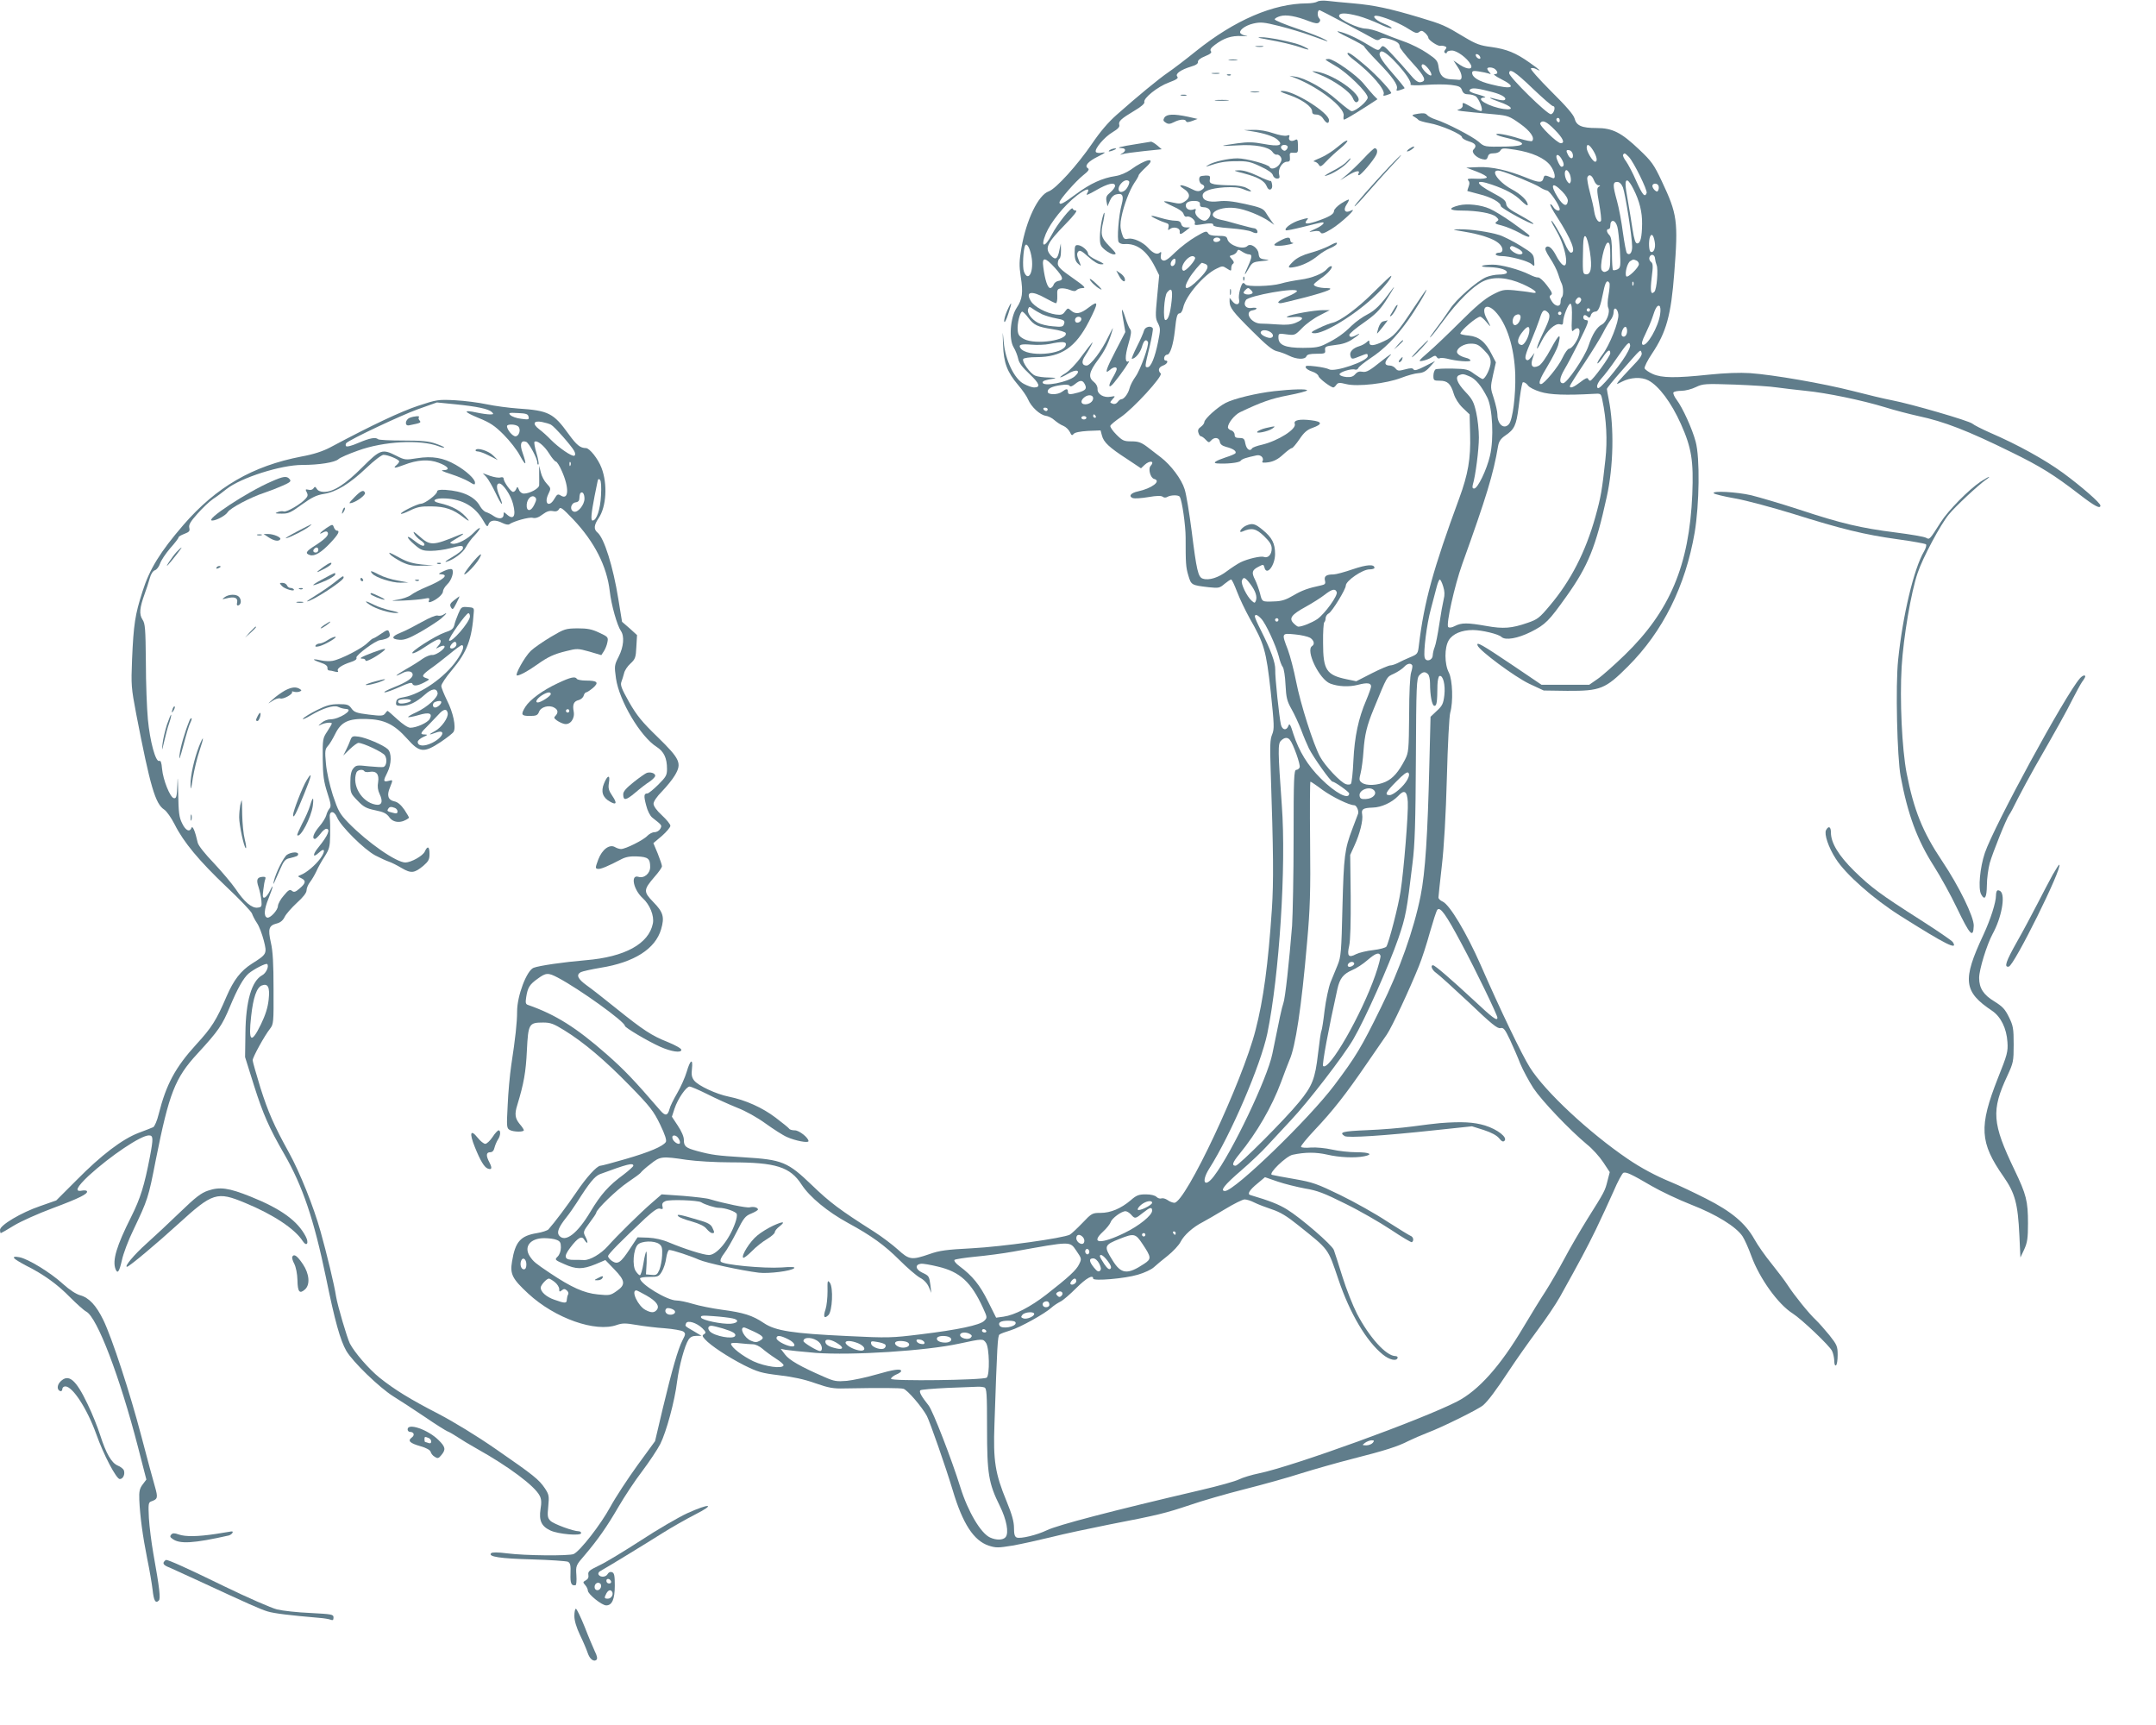 <?xml version="1.0" standalone="no"?>
<!DOCTYPE svg PUBLIC "-//W3C//DTD SVG 20010904//EN"
 "http://www.w3.org/TR/2001/REC-SVG-20010904/DTD/svg10.dtd">
<svg version="1.0" xmlns="http://www.w3.org/2000/svg"
 width="1280pt" height="1024pt" viewBox="0 0 1280 1024"
 preserveAspectRatio="xMidYMid meet">
<g transform="translate(0,1024) scale(0.1,-0.1)"
fill="#607d8b" stroke="none">
<path d="M7820 10230 c-8 -5 -35 -10 -60 -10 -201 -1 -429 -99 -660 -284 -63
-51 -137 -107 -165 -126 -53 -36 -181 -141 -306 -252 -50 -44 -99 -102 -145
-170 -85 -125 -215 -269 -258 -284 -62 -22 -133 -169 -162 -336 -13 -78 -14
-104 -4 -170 15 -95 10 -134 -24 -185 -38 -57 -48 -186 -18 -235 11 -18 23
-49 27 -68 5 -25 25 -51 68 -91 59 -56 67 -79 26 -79 -11 0 -38 9 -60 21 -56
28 -111 141 -120 249 -7 73 -7 73 -4 -17 4 -108 24 -161 90 -239 25 -29 52
-68 59 -86 19 -44 70 -91 104 -96 15 -2 38 -13 52 -26 14 -12 37 -28 53 -34
15 -6 32 -23 39 -37 9 -20 13 -22 22 -11 7 9 37 15 85 18 l75 3 8 -30 c10 -40
43 -71 148 -139 l84 -56 21 20 c31 29 63 24 36 -6 -16 -16 -1 -72 21 -77 45
-12 -13 -56 -96 -74 -43 -9 -58 -29 -30 -40 9 -3 50 -1 91 6 51 9 78 9 86 2 8
-6 18 -6 27 -1 19 12 67 13 74 1 14 -21 35 -172 35 -241 0 -153 1 -176 16
-226 17 -57 18 -58 122 -70 58 -6 64 -5 93 20 17 14 35 26 39 26 5 0 20 -33
35 -72 15 -40 49 -111 75 -158 86 -150 98 -190 125 -434 21 -199 22 -223 9
-255 -13 -30 -14 -68 -9 -216 16 -481 18 -655 7 -823 -22 -326 -50 -536 -97
-717 -78 -306 -416 -1025 -482 -1025 -9 0 -28 7 -40 16 -13 9 -29 13 -37 10
-8 -3 -21 1 -29 9 -9 9 -34 15 -63 15 -42 0 -56 -5 -90 -35 -58 -49 -119 -75
-179 -75 -49 0 -53 -2 -108 -60 -32 -33 -65 -64 -74 -69 -39 -21 -407 -72
-581 -81 -151 -8 -193 -13 -254 -35 -105 -36 -119 -34 -186 27 -31 28 -94 76
-141 106 -206 131 -262 173 -370 277 -144 138 -175 151 -404 165 -161 10 -190
14 -276 37 -70 19 -80 28 -80 67 0 19 -14 51 -36 84 l-35 53 16 49 c19 57 69
130 89 130 8 0 55 -20 105 -45 49 -25 129 -61 176 -80 52 -20 120 -58 171 -95
46 -33 103 -70 127 -80 49 -22 127 -37 127 -24 0 20 -55 64 -81 64 -15 0 -31
4 -34 10 -3 5 -40 35 -81 66 -78 59 -178 104 -277 124 -75 15 -182 65 -206 96
-14 18 -17 34 -13 69 7 65 -10 55 -31 -17 -10 -34 -36 -92 -57 -128 -21 -36
-42 -78 -45 -93 -11 -41 -25 -43 -54 -10 -156 181 -214 242 -321 336 -179 157
-301 234 -464 291 -16 5 -17 13 -12 47 9 57 20 75 68 109 49 36 62 37 119 7
129 -68 399 -262 399 -287 0 -10 136 -91 210 -124 65 -29 125 -38 125 -18 0 8
-36 28 -80 46 -96 38 -145 70 -308 201 -68 55 -146 116 -173 135 -54 39 -65
63 -36 79 10 5 63 17 117 26 200 32 326 112 360 229 21 72 13 101 -47 162 -59
61 -58 72 8 149 24 27 44 55 44 63 0 7 -11 40 -25 75 l-26 62 51 43 c27 24 50
51 50 60 0 9 -23 37 -50 62 -32 29 -50 55 -50 69 0 13 20 43 51 74 28 29 62
71 76 95 42 71 31 96 -102 226 -94 91 -124 128 -170 208 -45 80 -53 101 -46
120 5 13 12 36 16 51 3 16 20 42 38 58 28 26 32 35 35 99 l4 70 -44 40 -45 39
-22 135 c-31 193 -84 362 -124 395 -23 19 -21 44 7 85 46 68 54 203 17 299
-20 53 -71 117 -92 117 -34 0 -56 18 -103 83 -90 125 -119 140 -301 152 -55 4
-138 15 -185 25 -47 10 -131 21 -188 24 -100 5 -108 4 -220 -33 -102 -34 -267
-111 -522 -247 -44 -23 -98 -41 -170 -54 -291 -56 -506 -181 -701 -406 -138
-160 -201 -262 -243 -395 -44 -137 -53 -195 -62 -404 -6 -153 -5 -167 25 -325
83 -429 113 -532 166 -566 15 -10 42 -49 62 -88 53 -106 146 -217 307 -370 80
-75 148 -147 152 -159 4 -12 17 -38 30 -57 13 -19 30 -65 40 -103 20 -79 19
-81 -71 -138 -66 -42 -108 -97 -150 -194 -60 -141 -89 -186 -179 -284 -125
-137 -179 -237 -224 -415 -9 -38 -24 -72 -32 -77 -8 -4 -47 -19 -87 -34 -97
-37 -222 -132 -368 -280 l-121 -121 -94 -33 c-115 -39 -240 -114 -240 -142 0
-10 2 -19 5 -19 2 0 38 20 78 45 41 25 144 71 230 103 158 59 212 86 203 101
-3 5 -17 6 -31 3 -44 -8 -29 22 42 89 128 117 309 239 357 239 26 0 27 -16 6
-127 -33 -171 -56 -246 -111 -356 -87 -173 -113 -259 -93 -311 12 -30 22 -16
38 54 8 38 38 118 67 177 86 181 90 191 134 418 79 396 114 486 247 630 125
136 147 168 193 279 45 108 80 170 111 197 31 26 103 63 110 56 13 -12 -6 -54
-29 -66 -63 -34 -98 -154 -100 -344 l-2 -142 53 -169 c54 -170 89 -250 179
-406 110 -191 177 -389 249 -737 52 -255 84 -369 120 -432 38 -65 196 -218
279 -270 39 -24 123 -79 187 -122 64 -44 125 -82 135 -86 10 -3 36 -19 58 -33
22 -15 75 -47 118 -71 186 -104 342 -220 371 -278 10 -19 12 -40 5 -80 -10
-67 5 -101 58 -126 45 -22 183 -34 183 -16 0 6 -6 11 -14 11 -32 0 -149 43
-168 62 -17 17 -19 28 -13 86 6 62 4 70 -20 107 -36 53 -66 77 -290 232 -114
79 -250 162 -340 209 -171 88 -263 145 -352 216 -63 51 -149 150 -176 203 -17
35 -72 221 -82 280 -10 67 -55 253 -92 385 -41 147 -123 351 -187 467 -90 163
-124 241 -170 386 -25 82 -46 155 -46 163 0 18 71 147 103 187 21 27 22 37 21
235 0 151 -4 226 -16 277 -18 81 -12 101 35 113 21 5 37 18 47 39 8 17 41 54
72 83 38 34 58 60 58 75 0 12 9 34 20 48 11 14 28 43 38 64 9 21 31 61 49 88
28 44 32 59 33 125 1 41 0 88 -2 105 -5 43 25 46 43 3 21 -52 161 -191 227
-226 31 -16 68 -33 81 -37 13 -4 47 -21 74 -37 58 -34 76 -32 130 12 31 27 37
38 37 71 0 45 -12 50 -28 14 -12 -26 -80 -64 -115 -65 -54 0 -224 118 -339
236 -52 54 -60 69 -92 164 -20 64 -37 139 -41 188 -7 73 -5 85 11 103 11 11
30 44 44 72 35 71 77 92 185 89 107 -3 165 -31 243 -118 73 -82 98 -85 198
-19 37 25 72 52 77 61 16 28 -3 116 -39 186 -18 37 -34 76 -34 86 0 11 28 53
62 93 92 110 120 184 131 348 2 22 -3 25 -36 27 -36 3 -39 1 -56 -39 -10 -23
-21 -54 -24 -69 -6 -21 -17 -30 -55 -42 -58 -20 -211 -118 -193 -124 7 -2 36
12 64 31 75 50 95 59 102 46 4 -5 -1 -20 -12 -31 -18 -21 -18 -21 5 -9 13 7
27 10 30 6 12 -11 -49 -56 -72 -53 -12 1 -37 -9 -56 -22 -19 -14 -63 -42 -99
-62 -64 -37 -79 -53 -21 -23 30 16 60 11 60 -10 0 -21 -36 -45 -112 -75 -40
-16 -64 -29 -54 -30 11 0 51 15 89 32 50 23 72 29 75 20 5 -17 31 -14 71 7 33
17 33 19 13 25 -31 10 -28 18 22 55 25 17 75 56 112 86 36 30 70 55 75 55 19
0 7 -38 -30 -90 -69 -100 -214 -201 -311 -218 -36 -6 -46 -12 -48 -30 -3 -19
1 -22 33 -22 43 0 87 21 138 67 40 36 69 40 75 10 5 -25 -61 -85 -126 -115
-29 -13 -51 -26 -49 -29 3 -2 31 3 62 12 63 19 85 11 66 -23 -12 -22 -78 -52
-115 -52 -14 0 -44 20 -77 50 -30 28 -56 50 -58 50 -2 0 -9 -7 -15 -16 -11
-14 -23 -15 -96 -6 -73 9 -87 14 -103 36 -16 23 -26 26 -76 26 -47 0 -73 -7
-129 -35 -38 -19 -76 -42 -83 -51 -7 -8 14 0 47 20 71 42 136 62 161 50 19 -8
29 -11 51 -13 44 -4 -45 -61 -96 -61 -17 0 -40 -9 -53 -21 -23 -19 -23 -20 -2
-10 23 11 63 15 63 6 0 -3 -12 -24 -27 -47 -27 -40 -28 -47 -27 -162 1 -101 6
-134 27 -201 22 -67 24 -82 13 -95 -7 -8 -16 -26 -19 -40 -4 -14 -22 -44 -42
-67 -34 -40 -45 -73 -25 -73 5 0 19 14 32 30 12 17 28 30 35 30 27 0 10 -40
-45 -108 -38 -46 -37 -69 2 -33 35 33 40 10 8 -35 -30 -40 -82 -85 -117 -98
-19 -8 -19 -8 3 -19 30 -14 28 -30 -9 -61 -25 -22 -34 -24 -46 -14 -12 10 -21
5 -48 -28 -19 -21 -34 -49 -35 -62 0 -25 -47 -75 -64 -69 -21 7 -18 49 8 113
29 73 33 96 8 45 -9 -19 -23 -37 -31 -39 -11 -4 -13 5 -8 44 3 27 8 56 12 65
4 11 0 15 -15 14 -34 -2 -40 -17 -25 -61 7 -22 15 -58 17 -80 3 -36 1 -39 -23
-42 -34 -4 -79 34 -131 112 -23 33 -81 102 -129 153 -51 53 -91 103 -95 120
-15 68 -31 105 -37 89 -11 -28 -35 -17 -56 27 -18 36 -21 65 -23 178 -2 97 -3
111 -5 51 -3 -72 -6 -83 -21 -80 -22 4 -64 108 -70 175 -3 37 -8 50 -17 46
-21 -8 -55 117 -67 247 -6 63 -12 216 -12 340 -2 199 -4 228 -20 252 -21 32
-17 70 13 153 10 28 24 69 30 92 7 26 19 44 31 48 10 3 24 21 30 39 6 19 33
59 60 91 28 31 50 60 50 65 0 5 16 14 35 21 29 11 33 17 29 35 -5 18 6 37 48
84 29 33 71 73 93 88 22 14 58 41 80 59 85 67 322 143 449 143 101 0 194 15
215 34 9 9 62 32 116 51 153 56 370 67 479 26 16 -7 31 -10 33 -7 2 2 -20 12
-49 22 -42 15 -83 19 -195 19 -78 0 -145 3 -149 8 -14 13 -48 7 -116 -22 -41
-18 -70 -25 -74 -19 -3 5 -2 13 2 18 26 24 326 165 423 200 l115 41 110 -11
c129 -13 195 -27 216 -46 12 -12 11 -14 -12 -14 -15 0 -50 5 -78 11 -83 18
-79 5 11 -32 69 -28 96 -46 149 -99 36 -36 80 -92 97 -125 36 -66 42 -59 16
16 -19 52 -10 78 21 66 17 -7 66 -98 66 -123 0 -10 3 -14 7 -11 3 4 -2 34 -12
67 -10 33 -15 63 -12 67 14 13 58 -22 87 -69 16 -26 35 -48 40 -48 6 0 22 -25
35 -55 45 -100 42 -176 -5 -147 -18 11 -22 9 -38 -18 -31 -55 -64 -31 -37 26
17 35 16 36 -9 63 -14 14 -30 44 -35 66 l-10 40 0 -50 c1 -27 0 -57 0 -66 -1
-19 -57 -49 -90 -49 -13 0 -25 9 -30 23 -8 19 -10 20 -16 5 -4 -10 -12 -18
-19 -18 -13 0 -56 60 -56 79 0 7 -7 10 -18 7 -10 -4 -38 1 -62 9 l-44 16 22
-23 c11 -13 37 -57 56 -98 35 -74 50 -84 21 -13 -19 44 -19 73 -1 73 22 0 69
-69 82 -122 19 -72 3 -98 -38 -61 -17 15 -18 15 -18 -1 0 -26 -27 -30 -58 -10
-15 11 -36 21 -46 24 -11 3 -27 19 -36 35 -31 57 -102 90 -205 97 -36 2 -50
-1 -50 -10 0 -17 -73 -72 -95 -72 -20 0 -120 -49 -120 -59 0 -5 24 4 53 18 43
21 65 26 127 25 84 -1 130 -17 193 -66 23 -18 35 -24 27 -13 -39 51 -92 81
-173 99 -52 12 -25 31 39 27 101 -5 174 -48 221 -128 24 -42 27 -44 34 -24 10
25 41 27 83 6 16 -8 34 -12 40 -7 25 18 118 44 139 38 16 -4 35 2 58 20 24 18
42 24 61 20 19 -4 30 0 37 12 8 15 20 6 84 -61 126 -133 200 -278 217 -426 9
-82 44 -204 66 -236 22 -31 17 -94 -13 -153 -26 -51 -26 -56 -16 -129 19 -133
146 -347 242 -407 43 -28 61 -66 61 -131 0 -37 -6 -47 -52 -93 -29 -29 -58
-52 -64 -52 -21 0 -23 -13 -8 -70 8 -33 23 -62 36 -73 60 -47 59 -46 48 -67
-6 -11 -21 -20 -34 -20 -13 0 -31 -10 -42 -21 -22 -25 -130 -79 -157 -79 -9 0
-25 5 -35 11 -33 20 -77 -13 -100 -73 -18 -49 -19 -53 -3 -56 16 -3 61 16 141
58 25 13 52 18 93 16 65 -3 77 -13 77 -63 0 -38 -36 -69 -70 -58 -48 15 -30
-76 26 -127 42 -38 69 -105 60 -150 -24 -121 -167 -199 -398 -218 -130 -11
-276 -32 -310 -45 -41 -16 -98 -166 -98 -259 0 -65 -10 -158 -35 -321 -8 -55
-18 -161 -21 -236 -7 -129 -6 -137 13 -147 22 -12 83 -13 83 -1 0 4 -11 21
-25 37 -27 33 -31 59 -14 112 39 128 51 196 57 323 8 160 12 167 97 167 43 0
62 -7 125 -46 114 -70 241 -177 390 -330 121 -124 140 -149 179 -229 29 -60
40 -94 34 -104 -16 -26 -100 -61 -238 -101 -75 -22 -143 -40 -150 -40 -21 0
-84 -69 -145 -160 -53 -78 -129 -179 -164 -218 -7 -7 -37 -17 -68 -22 -98 -16
-129 -51 -148 -168 -13 -75 1 -103 96 -191 159 -147 400 -232 527 -186 32 11
51 11 115 0 42 -7 119 -17 169 -20 51 -4 100 -13 109 -19 15 -11 15 -16 -4
-52 -27 -53 -61 -171 -117 -404 l-46 -195 -105 -144 c-57 -79 -130 -190 -161
-247 -57 -105 -179 -261 -217 -279 -27 -12 -287 -10 -396 4 -54 7 -88 7 -94 1
-21 -21 55 -32 244 -37 107 -3 203 -10 212 -14 14 -8 17 -21 15 -71 -2 -58 5
-73 30 -68 5 1 7 27 5 59 -4 57 -3 59 50 120 78 92 130 166 201 288 35 60 97
154 140 210 42 56 90 128 107 161 36 72 86 255 100 372 12 91 44 211 68 248
10 15 24 22 46 22 l31 0 -45 27 c-57 33 -53 30 -47 47 8 21 63 4 97 -29 21
-21 23 -27 10 -35 -12 -7 -11 -12 5 -30 34 -38 138 -106 232 -154 83 -41 104
-47 210 -60 79 -9 149 -24 213 -47 80 -28 108 -33 175 -31 221 4 328 3 348 -2
23 -5 112 -109 140 -162 19 -38 110 -297 154 -443 59 -197 124 -296 212 -326
44 -14 56 -14 142 0 52 9 155 32 229 50 74 19 230 52 345 75 295 57 333 67
480 116 72 25 218 67 325 94 107 27 258 69 335 94 77 24 214 63 304 86 193 49
269 73 333 106 26 13 77 35 113 49 86 32 304 140 330 163 30 26 75 86 155 207
40 61 115 167 166 236 52 69 112 159 135 200 123 221 157 285 213 399 33 69
81 172 106 229 24 57 51 106 58 109 17 6 46 -7 167 -78 55 -32 161 -82 235
-111 149 -58 268 -131 306 -189 12 -19 36 -72 52 -117 49 -133 158 -285 245
-340 52 -33 220 -192 234 -223 7 -14 12 -40 13 -58 0 -20 4 -31 10 -27 6 3 10
31 10 62 0 51 -4 60 -49 117 -27 33 -64 75 -81 91 -40 37 -127 145 -166 205
-16 25 -59 82 -96 128 -37 45 -84 112 -103 147 -53 94 -135 163 -285 239 -69
35 -163 80 -210 99 -90 37 -178 84 -257 138 -228 155 -490 399 -580 542 -48
76 -175 340 -293 610 -84 190 -183 356 -225 375 -14 6 -25 17 -25 24 0 7 9 92
20 188 13 112 24 302 30 525 5 193 14 366 20 385 18 62 14 193 -8 237 -27 51
-27 149 -1 192 23 38 76 61 143 61 53 0 153 -24 170 -41 23 -22 97 -9 175 30
87 44 107 65 211 211 129 181 174 293 239 590 40 181 45 412 12 579 -6 29 -11
58 -11 62 0 5 39 53 86 106 122 139 112 130 120 109 5 -13 -10 -35 -58 -84
-35 -37 -71 -76 -79 -86 -14 -19 -13 -19 20 -2 50 26 115 30 157 8 62 -32 136
-131 193 -258 64 -143 76 -220 68 -419 -18 -421 -133 -693 -401 -953 -62 -60
-134 -124 -162 -143 l-49 -34 -141 0 -142 0 -173 117 c-183 123 -215 141 -207
117 9 -30 221 -187 307 -228 l86 -40 140 -2 c197 -1 226 11 360 145 208 208
341 476 396 794 28 168 32 445 6 540 -20 76 -78 203 -113 249 -14 18 -22 38
-19 43 3 6 25 10 47 10 23 0 62 10 86 22 42 20 54 21 231 15 102 -4 215 -11
251 -17 36 -5 112 -14 170 -20 124 -12 336 -56 473 -98 54 -17 143 -40 197
-52 151 -32 291 -86 551 -214 172 -84 254 -135 403 -250 92 -71 126 -89 126
-67 0 15 -112 113 -221 193 -108 79 -271 169 -431 238 -50 22 -99 47 -108 55
-19 17 -363 117 -478 139 -43 8 -147 33 -232 55 -177 45 -470 96 -610 106 -62
4 -146 1 -244 -9 -200 -21 -280 -20 -334 4 -23 10 -45 26 -48 33 -3 8 17 48
44 88 85 127 113 228 132 479 24 308 18 349 -74 544 -47 100 -61 119 -134 188
-107 102 -159 128 -254 128 -88 0 -119 14 -130 57 -6 22 -49 72 -139 161 -72
72 -126 133 -120 136 6 4 20 2 31 -4 38 -20 20 -3 -40 39 -82 58 -135 79 -226
92 -66 8 -92 18 -159 58 -116 70 -129 76 -266 117 -180 54 -270 73 -394 84
-60 5 -130 12 -155 15 -25 3 -52 1 -60 -5z m161 -126 c79 -42 156 -83 171 -92
20 -12 30 -13 41 -4 10 8 24 9 53 1 46 -13 64 -26 64 -46 0 -8 34 -51 75 -96
76 -83 87 -109 48 -115 -15 -2 -33 11 -64 49 -24 29 -70 80 -101 113 -54 58
-58 60 -71 42 -14 -19 -16 -18 -75 18 -69 42 -134 71 -177 80 -16 3 12 -14 63
-38 50 -25 92 -48 92 -53 0 -4 36 -45 79 -89 88 -90 122 -139 114 -161 -5 -12
-1 -14 18 -8 13 4 26 9 28 11 2 2 -31 43 -73 91 -72 83 -88 114 -67 127 26 17
191 -169 175 -196 -3 -5 37 -6 89 -2 51 4 119 4 151 0 48 -6 59 -11 66 -32 7
-18 17 -24 38 -24 15 0 35 -6 44 -12 19 -16 43 -76 34 -86 -4 -4 -30 5 -57 21
-58 32 -57 32 -55 10 0 -10 -9 -19 -24 -23 -25 -6 5 -10 216 -29 76 -7 86 -11
148 -55 61 -43 90 -85 72 -103 -3 -4 -37 3 -74 14 -75 24 -145 36 -138 24 3
-4 31 -13 63 -20 122 -28 119 -49 -7 -51 -128 -2 -127 -2 -162 29 -36 31 -190
111 -253 131 -22 7 -45 19 -52 27 -9 11 -22 13 -54 8 -37 -6 -40 -9 -23 -18
10 -6 22 -14 25 -19 3 -4 32 -13 65 -19 69 -12 194 -66 194 -84 0 -6 18 -17
40 -24 41 -12 50 -27 28 -49 -15 -15 15 -48 53 -57 21 -5 27 -2 32 14 4 16 13
21 36 21 18 0 34 7 39 17 9 14 17 15 88 4 100 -16 174 -49 208 -93 27 -36 36
-84 14 -75 -48 20 -49 19 -55 -2 -7 -27 -26 -27 -101 4 -112 45 -205 66 -284
63 l-73 -3 63 -24 c34 -13 61 -28 59 -34 -2 -6 -28 -10 -63 -8 -46 2 -56 0
-47 -10 8 -8 9 -19 2 -37 -5 -13 -8 -25 -7 -26 2 -1 34 -9 71 -19 70 -17 127
-49 127 -70 0 -13 186 -114 194 -106 3 3 -32 25 -77 50 -65 35 -83 49 -85 69
-2 20 -19 33 -79 65 -108 57 -111 85 -6 49 84 -29 136 -57 175 -96 22 -22 38
-32 38 -24 0 24 -41 64 -96 93 -87 48 -134 125 -65 108 44 -11 204 -77 231
-95 14 -10 34 -19 45 -21 17 -4 74 -88 75 -111 0 -16 -26 -7 -38 13 -7 12 -16
19 -18 16 -3 -3 15 -37 40 -75 86 -134 116 -212 82 -212 -7 0 -23 24 -35 53
-20 48 -81 151 -81 135 0 -4 15 -33 34 -65 53 -93 75 -230 30 -192 -8 7 -24
29 -34 49 -24 47 -47 67 -62 52 -8 -8 -1 -25 24 -64 20 -29 41 -71 48 -93 7
-22 16 -48 21 -57 11 -22 12 -72 2 -82 -5 -4 -8 -18 -8 -29 0 -32 -33 -28 -53
6 -14 23 -15 29 -4 36 11 6 5 19 -24 57 -20 27 -44 48 -52 47 -9 -1 -32 7 -51
17 -60 30 -170 60 -220 59 -73 -1 -87 -14 -17 -15 64 -2 111 -18 101 -35 -4
-5 -24 -9 -46 -9 -22 0 -56 -7 -75 -15 -55 -23 -181 -134 -216 -190 -18 -27
-54 -79 -82 -115 -27 -36 -43 -59 -34 -52 9 7 44 52 79 100 81 111 174 203
234 232 63 30 144 24 236 -17 77 -35 101 -60 48 -49 -19 4 -64 9 -101 13 -61
5 -71 3 -130 -28 -45 -24 -99 -70 -188 -159 -69 -69 -154 -150 -190 -181 -59
-51 -62 -56 -35 -51 17 3 41 12 53 20 19 12 25 13 32 2 4 -7 12 -10 17 -7 6 4
25 2 44 -2 56 -15 139 -21 139 -11 0 5 -12 13 -27 16 -31 8 -53 22 -53 35 0
24 42 49 81 49 35 0 48 -6 80 -39 30 -30 39 -47 39 -72 0 -33 -32 -99 -48 -99
-4 0 -26 14 -49 30 -37 28 -48 30 -129 32 -49 1 -95 -1 -102 -5 -6 -5 -12 -21
-12 -38 0 -27 3 -29 38 -29 46 0 65 -18 83 -78 8 -26 28 -59 53 -83 l41 -39 3
-120 c4 -142 -12 -235 -65 -379 -154 -418 -208 -613 -239 -870 -6 -52 -7 -54
-53 -73 -25 -10 -58 -26 -73 -34 -14 -7 -34 -14 -44 -14 -9 0 -59 -21 -110
-47 l-92 -47 -58 12 c-119 25 -139 55 -139 215 -1 65 3 121 7 123 4 3 8 14 8
24 0 11 9 24 19 29 20 11 101 143 101 165 0 28 99 96 140 96 16 0 30 4 30 9 0
23 -45 20 -128 -8 -49 -17 -101 -31 -115 -31 -43 0 -57 -10 -51 -36 5 -19 1
-24 -23 -29 -75 -16 -113 -29 -165 -60 -42 -25 -70 -34 -110 -35 -76 -3 -75
-4 -87 46 -7 26 -20 63 -30 83 -22 43 -18 57 21 77 28 15 30 14 35 -5 13 -52
63 12 63 81 0 62 -18 97 -73 142 -47 39 -62 42 -101 25 -29 -14 -47 -46 -19
-34 54 24 80 18 127 -27 35 -34 46 -52 46 -75 0 -35 -22 -58 -46 -49 -18 7
-96 -11 -139 -32 -16 -8 -52 -31 -80 -52 -51 -39 -107 -57 -144 -45 -28 9 -37
49 -66 281 -14 108 -32 220 -42 250 -18 59 -81 143 -141 189 -22 17 -59 45
-82 63 -35 26 -52 32 -93 32 -44 0 -53 4 -89 40 -22 22 -38 45 -36 52 2 7 30
30 61 51 75 51 253 245 238 260 -18 18 -13 37 14 47 25 9 35 30 14 30 -6 0 -9
8 -7 18 2 9 10 17 18 17 17 0 36 60 45 142 9 86 14 103 29 103 7 0 16 14 20
32 14 70 123 198 200 234 32 16 36 16 60 0 25 -16 26 -16 26 3 0 11 5 23 11
26 7 5 4 14 -7 26 -17 19 -17 20 3 25 12 3 24 13 27 21 6 13 9 13 31 -1 13 -9
31 -16 40 -16 20 0 19 -16 -5 -69 -27 -58 -25 -65 3 -16 21 37 26 40 77 45 49
5 51 6 20 10 -30 4 -35 9 -38 35 -3 33 -47 64 -66 45 -25 -25 -109 3 -119 40
-4 17 -13 20 -56 20 -36 0 -53 5 -59 16 -8 15 -17 12 -73 -21 -35 -20 -90 -62
-121 -92 -40 -40 -61 -54 -73 -49 -12 4 -16 14 -13 31 4 20 2 23 -8 14 -15
-12 -40 -2 -69 31 -30 33 -87 59 -117 53 -24 -5 -28 -1 -39 36 -9 30 -9 54 -1
93 14 71 48 159 77 203 14 20 25 40 25 44 0 5 20 27 45 50 66 61 -3 49 -93
-17 -25 -17 -61 -33 -89 -37 -79 -12 -149 -44 -233 -106 -78 -58 -100 -69
-100 -50 0 15 95 124 140 160 32 25 39 36 29 42 -23 14 1 41 62 71 42 21 47
26 23 22 -17 -4 -34 -2 -38 4 -10 17 51 89 99 117 33 20 44 32 40 44 -6 21 10
36 92 85 38 22 60 42 57 50 -8 22 79 92 145 116 48 18 59 26 50 36 -13 16 21
40 83 59 29 8 42 18 40 28 -1 9 14 22 42 33 32 13 42 22 35 30 -7 9 0 20 24
38 53 40 98 55 158 52 30 -2 43 -2 29 1 -14 2 -29 9 -34 14 -16 15 23 47 74
59 44 10 61 9 157 -15 59 -15 142 -40 183 -55 41 -15 84 -30 95 -34 11 -4 7 1
-10 10 -16 10 -90 39 -164 64 -74 25 -134 50 -133 55 0 6 15 14 32 19 36 11
96 0 172 -30 37 -14 51 -15 59 -7 9 9 9 16 -1 27 -11 14 -8 46 4 46 2 0 68
-34 147 -76z m84 41 c33 -9 87 -30 122 -46 34 -17 67 -29 74 -27 7 2 -13 15
-44 27 -60 24 -81 57 -29 45 51 -13 127 -45 175 -76 39 -25 50 -28 62 -18 13
10 19 9 35 -5 11 -10 20 -23 20 -29 0 -14 57 -52 72 -48 6 2 18 0 26 -3 11 -4
12 -8 3 -19 -8 -10 -9 -16 -1 -21 5 -3 10 -1 10 4 0 6 13 11 30 11 30 0 91
-45 111 -82 17 -31 -17 -33 -62 -4 l-40 27 26 -40 c27 -40 30 -77 7 -75 -6 1
-27 2 -45 3 -48 2 -69 22 -76 71 -5 39 -12 47 -67 84 -33 23 -96 55 -140 70
-43 15 -104 39 -135 52 -31 13 -72 24 -90 24 -44 0 -159 54 -159 75 0 20 38
20 115 0z m723 -244 c3 -8 -1 -12 -9 -9 -7 2 -15 10 -17 17 -3 8 1 12 9 9 7
-2 15 -10 17 -17z m-304 -74 c11 -15 17 -30 13 -34 -9 -9 -57 37 -57 55 0 20
21 10 44 -21z m394 1 c17 -17 15 -28 -5 -28 -10 0 6 -13 36 -28 100 -50 73
-66 -56 -33 -74 18 -113 42 -113 69 0 11 9 13 39 8 22 -3 48 -9 58 -12 15 -6
16 -4 6 7 -7 7 -13 17 -13 21 0 12 35 9 48 -4z m221 -113 c61 -58 115 -105
121 -105 18 0 7 -44 -12 -48 -20 -4 -248 220 -248 243 0 32 34 11 139 -90z
m-237 -22 c57 -15 88 -36 70 -47 -5 -3 -24 -1 -43 4 -62 18 -55 9 10 -14 79
-27 96 -52 29 -43 -87 12 -178 65 -115 68 12 0 2 6 -24 14 -61 16 -75 25 -58
36 15 9 47 4 131 -18z m398 -169 c0 -8 -4 -12 -10 -9 -5 3 -10 10 -10 16 0 5
5 9 10 9 6 0 10 -7 10 -16z m-29 -55 c49 -50 62 -79 35 -79 -21 0 -130 106
-122 119 14 21 38 10 87 -40z m228 -123 c22 -36 27 -66 11 -66 -14 0 -50 60
-50 83 0 27 16 20 39 -17z m-121 -24 c4 -27 -14 -29 -28 -3 -14 27 -13 33 8
29 9 -2 18 -13 20 -26z m333 -14 c30 -33 111 -198 105 -214 -11 -28 -24 -12
-62 72 -20 47 -48 99 -60 116 -13 17 -21 35 -18 39 8 13 11 11 35 -13z m-397
-17 c14 -26 12 -41 -4 -41 -8 0 -30 45 -30 60 0 20 20 9 34 -19z m47 -88 c5
-14 7 -34 4 -42 -6 -14 -8 -13 -21 3 -16 23 -19 66 -4 66 6 0 15 -12 21 -27z
m142 -33 c6 -16 18 -30 27 -30 12 0 13 -2 1 -9 -11 -7 -11 -23 3 -100 9 -50
14 -96 11 -102 -12 -18 -33 10 -40 54 -3 23 -15 75 -26 116 -11 41 -18 80 -15
88 9 22 27 14 39 -17z m-2760 -6 c7 -8 -11 -46 -27 -56 -34 -23 -49 11 -19 44
16 18 35 23 46 12z m2994 -45 c37 -72 53 -139 52 -208 -1 -81 -10 -116 -29
-116 -11 0 -18 23 -28 85 -7 47 -19 121 -27 165 -18 98 -19 128 -2 123 6 -2
22 -24 34 -49z m-62 9 c14 -35 55 -296 55 -353 0 -35 -15 -54 -31 -38 -5 5
-15 60 -24 123 -8 63 -24 148 -35 187 -26 94 -26 113 1 113 13 0 25 -11 34
-32z m-3015 8 c0 -8 -13 -25 -28 -38 -23 -19 -27 -28 -23 -53 l6 -30 14 33 c8
20 23 35 38 38 37 10 46 -7 33 -57 -19 -68 -30 -212 -18 -227 6 -7 20 -12 32
-11 74 6 134 -38 183 -135 l25 -50 -12 -126 c-11 -114 -11 -130 5 -159 15 -31
15 -38 0 -112 -18 -90 -42 -149 -62 -149 -17 0 -17 2 12 121 13 56 22 106 19
110 -11 18 -46 9 -52 -13 -3 -13 -22 -56 -42 -95 -20 -40 -34 -73 -30 -73 19
0 48 34 59 69 11 40 24 51 36 32 9 -16 -43 -164 -73 -206 -16 -22 -32 -53 -36
-70 -8 -32 -33 -65 -49 -65 -5 0 -15 -7 -22 -17 -8 -10 -19 -14 -30 -9 -17 6
-17 7 0 26 18 20 18 20 -11 15 -41 -8 -79 15 -78 45 1 15 -8 32 -22 43 -35 27
-29 59 25 131 41 54 67 108 88 186 2 8 -10 -14 -27 -49 -40 -85 -106 -171
-129 -171 -28 0 -32 23 -10 56 24 36 55 93 42 79 -5 -5 -34 -43 -64 -83 -29
-41 -72 -85 -94 -98 -22 -13 -35 -24 -30 -24 6 0 25 9 43 20 52 32 84 23 44
-13 -40 -36 -192 -65 -192 -37 0 9 17 15 70 23 14 3 -1 5 -32 6 -31 0 -68 5
-82 11 -29 11 -81 84 -71 99 3 6 39 11 80 11 146 0 231 58 310 212 58 114 58
128 -1 83 -50 -39 -78 -43 -106 -18 -18 16 -19 15 -35 -6 -13 -19 -22 -22 -54
-18 -58 8 -129 46 -149 80 -34 56 4 64 87 17 29 -16 57 -30 62 -30 5 0 9 19 8
43 -2 37 1 42 21 45 13 2 37 -2 54 -9 22 -9 32 -9 41 0 6 6 22 11 36 11 20 0
8 12 -62 61 -68 47 -87 66 -87 84 0 13 5 27 10 30 6 3 9 25 9 48 l-1 42 -8
-38 c-10 -54 -23 -63 -49 -36 -41 45 -28 73 88 192 46 47 69 77 59 77 -9 0
-18 5 -20 12 -5 15 -91 -92 -123 -154 -43 -82 -70 -79 -36 4 28 68 110 170
184 227 56 43 83 49 60 11 -8 -12 8 -6 55 21 69 40 112 50 112 25z m3225 4 c4
-6 4 -18 1 -27 -5 -12 -9 -13 -21 -3 -8 7 -15 19 -15 26 0 16 26 19 35 4z
m-570 -37 c22 -22 35 -45 33 -57 -5 -36 -27 -28 -58 20 -50 79 -36 100 25 37z
m327 -209 c5 -16 11 -77 15 -135 5 -100 5 -107 -14 -118 -11 -5 -23 -7 -27 -4
-3 3 -6 48 -6 99 0 69 -4 96 -15 108 -17 17 -20 36 -5 36 6 0 10 8 10 18 0 43
30 40 42 -4z m222 -90 c7 -36 -7 -69 -25 -58 -10 6 -12 64 -3 88 9 23 21 11
28 -30z m-385 -58 c15 -95 6 -140 -26 -134 -17 3 -18 10 -14 171 2 88 23 68
40 -37z m-2195 75 c7 -11 -22 -23 -35 -15 -5 3 -7 10 -4 15 8 12 32 12 39 0z
m2316 -101 c0 -68 -3 -81 -19 -89 -14 -8 -22 -7 -31 4 -16 19 16 165 36 165
11 0 14 -18 14 -80z m-3434 -17 c10 -84 -23 -138 -47 -75 -10 26 -4 135 8 156
11 17 32 -26 39 -81z m3700 1 c1 -10 5 -27 9 -37 11 -25 1 -145 -13 -159 -21
-21 -26 1 -16 85 9 69 8 84 -5 93 -8 7 -12 18 -8 28 9 22 32 15 33 -10z
m-2731 7 c7 -13 -55 -83 -69 -78 -16 6 -8 38 17 65 22 23 42 28 52 13z m-119
-36 c-7 -18 -26 -20 -26 -2 0 18 24 41 28 27 2 -6 1 -17 -2 -25z m-712 -26
c49 -55 53 -72 18 -77 -11 -2 -24 -12 -27 -23 -4 -10 -13 -19 -20 -19 -15 0
-31 47 -41 124 -9 63 10 61 70 -5z m3450 45 c9 -3 16 -13 16 -22 0 -20 -67
-85 -75 -72 -10 17 6 80 24 90 20 12 16 11 35 4z m-2560 -20 c28 -11 17 -37
-36 -91 -73 -73 -103 -70 -57 7 18 30 68 90 75 90 1 0 9 -3 18 -6z m2401 -114
c3 -5 1 -37 -5 -70 -7 -37 -7 -67 -2 -77 13 -25 -10 -85 -37 -99 -31 -16 -57
-57 -81 -129 -23 -67 -127 -220 -150 -220 -25 0 -22 31 8 82 38 64 127 241
136 271 6 16 3 22 -8 22 -9 0 -16 7 -16 15 0 18 12 19 27 4 8 -8 13 -5 18 10
3 12 15 21 25 21 20 0 31 27 50 123 11 54 22 69 35 47z m142 -12 c-3 -8 -6 -5
-6 6 -1 11 2 17 5 13 3 -3 4 -12 1 -19z m-2741 -93 c-8 -75 -20 -115 -37 -115
-16 0 -8 143 10 164 26 32 34 18 27 -49z m2424 -10 c-9 -11 -16 -13 -23 -6 -7
7 -6 15 3 26 9 11 16 13 23 6 7 -7 6 -15 -3 -26z m-48 -96 c-3 -68 -1 -82 9
-71 25 24 42 15 35 -19 -7 -38 -43 -89 -61 -89 -7 0 -25 -25 -39 -55 -23 -51
-109 -155 -127 -155 -19 0 -7 32 41 111 27 45 54 98 60 118 21 78 7 72 -41
-17 -32 -59 -59 -97 -75 -104 -36 -17 -50 1 -35 44 l11 33 -19 -25 c-15 -19
-23 -22 -31 -14 -9 9 -2 35 28 105 22 52 45 112 52 134 16 52 25 61 45 45 23
-19 19 -38 -25 -129 -43 -89 -48 -127 -6 -43 30 60 80 105 107 97 14 -5 19 -1
19 13 0 33 32 113 44 109 7 -3 10 -32 8 -88z m524 25 c-10 -74 -80 -195 -104
-180 -8 5 -3 24 17 64 15 31 34 75 41 97 18 58 30 76 42 69 6 -4 8 -24 4 -50z
m-3668 0 c19 -8 54 -19 78 -23 53 -10 59 -14 50 -37 -5 -14 -16 -16 -65 -11
-32 2 -72 12 -89 21 -38 20 -67 60 -58 82 6 15 8 15 29 0 12 -9 37 -23 55 -32z
m2687 19 c70 -71 116 -215 121 -378 3 -122 -15 -265 -37 -292 -29 -35 -69 -3
-69 56 0 17 -10 60 -21 95 -21 63 -21 67 -5 140 l17 75 -25 48 c-37 74 -76
105 -136 111 -27 2 -50 8 -50 11 0 18 97 101 118 101 6 0 23 -15 37 -32 29
-35 29 -33 0 23 -33 65 0 92 50 42z m565 7 c0 -5 -4 -10 -10 -10 -5 0 -10 5
-10 10 0 6 5 10 10 10 6 0 10 -4 10 -10z m168 -27 c4 -42 -52 -183 -95 -239
-19 -25 -32 -48 -29 -51 2 -3 17 14 32 36 28 43 44 52 44 24 0 -18 -106 -163
-119 -163 -5 0 -11 6 -13 12 -3 8 -19 1 -45 -20 -40 -31 -63 -40 -63 -24 0 4
39 66 86 136 47 71 97 152 111 180 14 28 34 62 44 75 11 13 19 35 19 48 0 36
24 23 28 -14z m-3504 -18 c35 -46 55 -55 144 -69 42 -6 77 -17 79 -23 15 -43
-179 -71 -247 -36 -28 15 -36 25 -38 53 -4 39 14 110 27 110 5 0 21 -16 35
-35z m3166 25 c0 -5 -4 -10 -10 -10 -5 0 -10 5 -10 10 0 6 5 10 10 10 6 0 10
-4 10 -10z m-248 -45 c-6 -14 -18 -25 -27 -25 -21 0 -19 47 3 59 25 14 38 -3
24 -34z m-2602 11 c0 -17 -27 -29 -35 -16 -4 6 -3 15 0 20 9 15 35 12 35 -4z
m2660 -65 c0 -36 -30 -92 -48 -89 -27 5 -26 35 3 73 30 39 45 44 45 16z m580
-5 c0 -27 -17 -43 -30 -30 -10 11 6 54 20 54 5 0 10 -11 10 -24z m-3332 -83
c-11 -59 -234 -75 -270 -19 -13 20 3 25 65 20 34 -3 82 -1 107 4 75 16 102 15
98 -5z m3303 -95 c-28 -40 -72 -95 -98 -123 -38 -41 -48 -47 -51 -31 -2 10 8
31 26 50 16 17 56 69 88 116 66 96 78 108 82 80 2 -11 -18 -51 -47 -92z m-907
-92 c37 -15 71 -57 106 -126 31 -62 40 -243 16 -345 -19 -83 -73 -195 -94
-195 -10 0 -12 6 -8 23 16 52 36 208 36 280 0 43 -7 110 -16 149 -14 62 -23
79 -65 123 -48 51 -62 88 -36 98 20 8 26 8 61 -7z m-2284 -46 c14 -27 7 -37
-38 -50 -50 -14 -62 -13 -62 5 0 19 -9 19 -34 0 -26 -20 -86 -20 -86 0 0 19
24 31 79 39 28 4 47 3 51 -4 4 -7 15 -4 31 9 31 26 46 26 59 1z m2632 -9 c8
-11 40 -27 73 -37 57 -18 154 -21 315 -12 44 3 45 3 53 -37 24 -112 31 -239
18 -354 -20 -182 -26 -219 -59 -338 -59 -210 -146 -380 -271 -528 -61 -73 -73
-82 -131 -102 -95 -33 -144 -37 -245 -19 -113 20 -148 20 -187 0 -19 -10 -34
-12 -40 -6 -14 14 37 244 83 373 144 400 185 535 213 701 5 28 16 44 42 62 55
37 66 60 80 170 10 84 16 120 23 144 3 8 22 -1 33 -17z m-2582 -75 c0 -19 -22
-36 -47 -36 -29 0 -30 24 -2 44 23 16 49 11 49 -8z m-270 -66 c0 -5 -4 -10 -9
-10 -6 0 -13 5 -16 10 -3 6 1 10 9 10 9 0 16 -4 16 -10z m-3082 -44 c4 -17 0
-18 -44 -12 -27 3 -55 13 -64 22 -13 13 -9 15 45 12 49 -2 60 -6 63 -22z
m3367 4 c3 -5 1 -10 -4 -10 -6 0 -11 5 -11 10 0 6 2 10 4 10 3 0 8 -4 11 -10z
m-55 -10 c0 -5 -7 -10 -15 -10 -8 0 -15 5 -15 10 0 6 7 10 15 10 8 0 15 -4 15
-10z m-3179 -41 c21 -11 122 -126 138 -156 7 -14 8 -24 1 -28 -13 -8 -94 48
-140 95 -19 20 -50 48 -69 62 -42 32 -34 53 17 43 20 -4 44 -11 53 -16z m-193
-12 c16 -18 3 -57 -18 -57 -17 0 -50 39 -50 60 0 15 56 12 68 -3z m309 -229
c-3 -8 -6 -5 -6 6 -1 11 2 17 5 13 3 -3 4 -12 1 -19z m181 -180 c-4 -82 -26
-148 -50 -148 -12 0 -8 42 12 145 7 33 14 71 17 84 3 17 7 21 15 13 7 -7 9
-42 6 -94z m-98 -18 c0 -37 -40 -86 -64 -77 -26 10 -17 51 12 55 15 2 22 10
22 26 0 12 3 26 6 29 12 12 24 -4 24 -33z m-298 -36 c-20 -43 -48 -42 -45 1 3
36 30 60 49 44 10 -8 10 -17 -4 -45z m4251 -471 c31 -41 42 -75 33 -99 -6 -15
-8 -15 -25 0 -29 26 -65 101 -58 119 9 25 19 21 50 -20z m1145 -14 c9 -28 10
-51 3 -77 -5 -20 -17 -86 -26 -147 -9 -60 -21 -121 -27 -135 -6 -14 -11 -36
-12 -50 -1 -31 -41 -42 -48 -13 -8 33 12 197 37 288 13 50 29 109 35 133 6 23
14 42 18 42 4 0 13 -18 20 -41z m-632 -34 c8 -20 -70 -128 -115 -160 -33 -22
-90 -45 -113 -45 -5 0 -17 9 -28 20 -29 29 -14 51 72 98 40 22 90 54 112 71
43 34 64 39 72 16z m-5146 -144 c0 -33 -112 -162 -124 -143 -6 11 101 162 115
162 5 0 9 -9 9 -19z m4698 -14 c27 -28 87 -159 104 -223 6 -27 17 -56 24 -64
6 -8 14 -55 16 -105 4 -78 9 -97 36 -145 17 -30 43 -86 57 -123 14 -38 35 -87
46 -110 26 -52 129 -197 140 -197 13 0 99 -61 99 -70 0 -41 -82 2 -168 88 -78
77 -130 163 -163 264 -18 59 -24 67 -30 49 -11 -29 -35 -26 -44 6 -10 42 -36
284 -34 328 1 42 -26 116 -87 237 -19 37 -34 72 -34 78 0 16 15 12 38 -13z
m102 -7 c0 -5 -4 -10 -10 -10 -5 0 -10 5 -10 10 0 6 5 10 10 10 6 0 10 -4 10
-10z m188 -106 c23 -15 29 -38 12 -49 -41 -25 43 -199 108 -223 47 -18 112
-21 165 -7 54 14 77 11 77 -10 0 -7 -13 -44 -29 -82 -46 -107 -69 -215 -76
-358 -3 -71 -10 -134 -15 -138 -4 -5 -18 -6 -29 -2 -32 10 -124 108 -154 163
-40 74 -116 313 -142 446 -13 67 -35 151 -49 189 -38 99 -38 99 42 91 37 -3
77 -13 90 -20z m-5068 -39 c0 -16 -27 -32 -37 -21 -7 7 16 36 28 36 5 0 9 -7
9 -15z m5674 -124 c3 -4 0 -23 -6 -42 -7 -20 -12 -122 -12 -254 -2 -209 -3
-222 -25 -265 -38 -73 -71 -111 -115 -131 -48 -22 -115 -25 -141 -5 -16 12
-17 18 -7 57 6 24 14 83 17 131 7 97 20 151 60 248 83 202 76 190 121 211 23
11 50 29 60 40 18 20 39 25 48 10z m94 -53 c7 -7 12 -31 12 -54 0 -74 12 -134
26 -134 14 0 17 22 18 124 1 27 6 51 12 53 21 7 36 -52 29 -114 -6 -50 -12
-63 -45 -93 l-37 -35 -7 -280 c-10 -422 -24 -642 -52 -783 -40 -200 -125 -440
-235 -662 -117 -239 -150 -293 -277 -462 -151 -201 -592 -627 -649 -628 -32 0
-5 35 95 121 59 51 127 116 152 144 25 27 90 97 144 155 101 107 311 379 370
480 71 121 213 441 268 600 44 129 50 161 84 446 14 109 18 243 20 617 2 439
4 480 20 498 20 22 35 24 52 7z m-6038 -157 c0 -10 -58 -23 -71 -15 -5 3 -7
10 -4 15 8 11 75 12 75 0z m180 -9 c0 -12 -23 -32 -37 -32 -17 0 -17 27 0 33
19 8 37 8 37 -1z m38 -65 c5 -27 -37 -86 -76 -107 -40 -21 -39 -26 3 -10 66
25 48 -27 -20 -60 -47 -23 -85 -20 -85 6 0 8 15 21 33 29 27 12 28 14 10 15
-31 0 -29 7 15 50 20 21 50 52 66 69 29 33 49 36 54 8z m5000 -159 c20 -24 64
-148 58 -163 -3 -8 -12 -15 -20 -15 -14 0 -16 -50 -16 -402 0 -222 -5 -457 -9
-523 -17 -212 -41 -434 -52 -461 -9 -25 -23 -90 -65 -299 -29 -145 -241 -589
-347 -727 -54 -72 -78 -36 -29 43 131 206 306 615 346 804 71 345 113 992 86
1355 -23 322 -24 365 -5 383 20 20 39 22 53 5z m698 -235 c-20 -39 -82 -93
-106 -93 -32 0 -23 18 41 82 41 42 63 58 70 51 7 -7 6 -20 -5 -40z m-503 -63
c59 -42 157 -90 187 -90 13 0 28 -32 23 -50 -3 -8 -18 -49 -34 -90 -46 -121
-51 -160 -59 -465 -6 -265 -9 -295 -28 -342 -12 -29 -31 -76 -43 -105 -11 -29
-27 -103 -35 -166 -7 -62 -16 -117 -19 -122 -3 -4 -12 -65 -20 -135 -17 -149
-34 -192 -113 -288 -83 -102 -358 -377 -376 -377 -25 0 -19 19 22 69 104 127
193 281 247 426 20 55 43 114 50 131 36 78 72 316 105 700 18 202 21 300 18
598 -2 196 -1 356 2 356 3 0 36 -22 73 -50z m306 -3 c17 -21 -9 -48 -49 -50
-27 -2 -35 2 -38 17 -8 37 62 63 87 33z m199 -67 c4 -66 -24 -411 -43 -532
-13 -87 -69 -302 -84 -327 -5 -7 -38 -16 -78 -21 -37 -4 -84 -15 -102 -24 -45
-24 -55 -11 -41 50 7 31 10 139 9 294 l-3 245 25 55 c32 69 53 152 46 186 -6
31 6 38 63 40 51 1 113 30 150 68 37 41 54 31 58 -34z m319 -842 c84 -156 213
-424 213 -439 0 -23 -29 -1 -141 104 -136 126 -230 207 -241 207 -18 0 -6 -29
19 -46 15 -10 102 -89 194 -175 133 -127 170 -157 187 -152 18 4 26 -5 56 -68
19 -41 47 -105 62 -144 16 -38 51 -103 78 -145 51 -76 213 -246 317 -333 32
-25 75 -73 97 -106 l39 -59 -13 -50 c-15 -61 -17 -65 -119 -227 -44 -71 -107
-179 -139 -240 -32 -60 -82 -146 -110 -190 -29 -44 -88 -140 -132 -214 -137
-231 -267 -376 -394 -441 -213 -109 -975 -385 -1175 -426 -44 -9 -97 -25 -119
-36 -21 -11 -122 -39 -225 -63 -531 -124 -852 -208 -916 -239 -58 -28 -156
-52 -179 -43 -12 5 -16 20 -16 57 0 37 -12 80 -44 158 -68 165 -80 241 -72
457 16 473 19 525 30 533 6 5 36 16 66 25 56 17 204 99 243 135 12 11 36 27
52 35 17 8 59 45 95 81 59 59 100 82 100 56 0 -16 189 0 265 23 39 11 81 31
95 44 14 13 51 44 83 69 31 25 66 62 76 82 20 40 74 88 131 117 19 10 78 44
131 76 54 33 107 59 118 59 12 0 38 -8 59 -19 20 -10 67 -28 103 -40 49 -16
89 -40 156 -94 186 -149 175 -134 239 -322 68 -202 167 -368 264 -446 38 -31
80 -41 87 -21 3 6 -3 12 -12 12 -55 0 -155 110 -229 252 -24 47 -63 145 -86
219 -23 74 -46 145 -51 159 -12 31 -197 191 -279 241 -49 30 -102 51 -217 85
-20 5 -5 30 43 69 l44 37 75 -26 c41 -14 114 -32 162 -41 73 -12 113 -27 241
-91 84 -41 205 -111 270 -154 64 -43 120 -76 124 -74 14 9 9 32 -8 38 -8 3
-71 42 -140 86 -68 45 -193 115 -277 156 -138 67 -163 76 -272 95 -66 11 -126
23 -134 25 -23 7 85 111 123 119 74 16 138 16 205 1 72 -17 165 -21 220 -10
56 11 33 24 -45 24 -41 0 -107 7 -146 16 -40 9 -94 14 -125 12 -30 -3 -56 -1
-59 4 -3 5 34 50 82 101 107 113 186 214 305 388 51 74 105 153 122 177 31 45
135 268 191 407 18 44 47 134 65 200 19 66 38 126 44 134 17 21 51 -26 144
-201z m-481 -71 c2 -7 -11 -59 -31 -116 -82 -235 -276 -573 -310 -539 -7 7 32
220 85 457 14 63 35 89 87 112 25 10 66 37 91 59 49 42 69 49 78 27z m-156
-47 c0 -12 -28 -25 -36 -17 -9 9 6 27 22 27 8 0 14 -5 14 -10z m-6445 -214
c-5 -47 -19 -91 -46 -147 -58 -119 -75 -104 -58 48 12 111 33 171 63 183 37
14 49 -9 41 -84z m2435 -827 c7 -11 9 -24 5 -27 -9 -9 -40 13 -43 32 -5 23 25
20 38 -5z m46 -124 c56 -8 170 -15 264 -15 267 0 351 -27 419 -132 48 -74 155
-162 276 -228 138 -75 217 -132 305 -220 47 -47 102 -94 122 -105 23 -12 42
-32 52 -54 l15 -36 -5 45 c-8 56 -8 56 -50 76 -39 19 -43 47 -7 52 11 2 57 -6
102 -17 131 -31 197 -92 267 -245 26 -57 26 -58 7 -77 -25 -25 -155 -53 -378
-80 -171 -21 -192 -22 -435 -10 -324 15 -427 31 -495 77 -68 46 -121 62 -248
79 -60 8 -138 24 -174 35 -36 11 -79 20 -97 20 -55 0 -216 98 -216 131 0 5 25
9 55 9 51 0 57 2 74 31 11 18 23 54 26 80 4 27 12 49 18 49 19 0 128 -36 177
-58 43 -19 250 -64 355 -77 58 -7 195 10 210 27 7 7 -14 9 -75 4 -106 -7 -349
16 -361 35 -5 8 3 26 20 48 16 20 49 78 75 129 41 82 51 94 86 108 22 9 40 20
40 24 0 12 -26 19 -49 13 -18 -5 -156 24 -236 48 -16 6 -88 14 -158 20 l-129
9 -60 -52 c-68 -59 -204 -193 -260 -256 -40 -45 -105 -83 -140 -82 -13 1 -39
1 -59 1 -59 -1 -65 18 -24 72 47 62 70 74 85 46 7 -11 14 -18 17 -16 2 3 -2
18 -11 35 -15 29 -14 31 24 83 22 29 40 56 40 60 0 19 121 136 186 180 40 27
76 53 79 59 4 6 29 29 57 50 57 46 68 47 214 25z m-316 -35 c0 -5 -26 -28 -57
-52 -90 -66 -135 -117 -197 -220 -78 -131 -150 -186 -186 -143 -16 19 -4 50
43 109 18 22 45 62 62 88 74 117 106 156 137 168 162 60 198 69 198 50z m403
-217 c22 -14 82 -33 106 -33 37 0 99 -22 105 -36 3 -8 -1 -31 -9 -53 -35 -101
-109 -191 -156 -191 -32 0 -142 35 -236 74 -39 17 -84 27 -125 29 l-63 2 -45
-68 c-55 -83 -72 -95 -106 -73 -13 9 -24 22 -24 29 0 12 76 89 222 226 51 46
73 61 87 56 16 -5 18 -2 14 14 -4 15 1 24 18 31 26 11 193 5 212 -7z m2677 -3
c0 -14 -78 -52 -85 -41 -3 5 7 19 21 30 28 22 64 28 64 11z m0 -47 c0 -27 -77
-90 -164 -132 -139 -68 -206 -65 -128 7 22 20 42 46 46 57 7 23 64 65 88 65 8
0 23 -9 33 -20 23 -26 25 -26 70 10 43 34 55 37 55 13z m140 -133 c0 -5 -2
-10 -4 -10 -3 0 -8 5 -11 10 -3 6 -1 10 4 10 6 0 11 -4 11 -10z m-180 -10 c0
-5 -4 -10 -10 -10 -5 0 -10 5 -10 10 0 6 5 10 10 10 6 0 10 -4 10 -10z m-370
-15 c7 -8 10 -22 6 -30 -8 -22 -46 -1 -46 25 0 24 22 26 40 5z m352 -38 c54
-81 55 -90 11 -119 -99 -66 -137 -62 -187 19 -54 86 -52 92 44 130 83 33 92
30 132 -30z m-3478 23 c21 -8 26 -16 26 -45 0 -21 -8 -43 -19 -54 -19 -19 -18
-20 39 -45 71 -32 108 -32 185 -1 l59 25 53 -55 c66 -68 68 -92 14 -129 -37
-26 -43 -27 -112 -20 -82 8 -157 42 -284 127 -88 59 -97 67 -118 97 -40 58 0
110 84 110 26 0 59 -4 73 -10z m610 -25 c16 -12 19 -25 17 -67 -1 -28 -9 -67
-16 -85 -13 -30 -18 -34 -47 -31 l-33 3 4 68 c1 37 1 67 -2 67 -3 0 -11 -31
-17 -70 -6 -38 -16 -70 -21 -70 -5 0 -16 11 -25 25 -21 32 -14 128 12 156 21
23 99 26 128 4z m2477 -41 c31 -45 31 -47 16 -78 -16 -35 -63 -78 -195 -181
-94 -73 -189 -122 -254 -131 l-44 -6 -49 98 c-48 96 -91 150 -169 208 -21 15
-34 32 -29 37 4 4 60 13 123 19 63 6 165 19 225 30 351 63 335 63 376 4z m74
-14 c-5 -8 -11 -8 -17 -2 -6 6 -7 16 -3 22 5 8 11 8 17 2 6 -6 7 -16 3 -22z
m111 -45 c19 -25 24 -39 17 -46 -8 -8 -19 1 -37 27 -14 21 -26 42 -26 46 0 18
21 6 46 -27z m-3451 -21 c0 -19 -5 -29 -15 -29 -16 0 -25 28 -16 51 10 25 31
10 31 -22z m3401 5 c11 -23 13 -34 5 -42 -9 -9 -18 -4 -36 18 -30 37 -31 55
-5 55 12 0 26 -12 36 -31z m-3232 -110 c14 -11 26 -30 26 -41 0 -17 2 -18 15
-8 12 10 18 10 30 0 8 -7 12 -17 8 -24 -4 -6 -7 -20 -8 -31 0 -23 -11 -23 -75
0 -46 16 -80 46 -80 71 0 15 35 54 49 54 4 0 20 -9 35 -21z m3096 7 c0 -15
-24 -28 -34 -19 -7 7 13 33 25 33 5 0 9 -6 9 -14z m-2553 -86 c60 -34 81 -63
62 -86 -15 -18 -33 -18 -67 0 -44 23 -88 116 -54 116 4 0 30 -14 59 -30z
m2465 -2 c-9 -9 -15 -9 -24 0 -10 10 -10 15 2 22 20 12 38 -6 22 -22z m-72
-54 c0 -8 -9 -14 -20 -14 -22 0 -28 26 -7 33 16 6 27 -1 27 -19z m-2224 -36
c9 -14 -14 -27 -37 -21 -18 5 -25 23 -13 35 7 8 43 -2 50 -14z m2134 -18 c0
-15 -46 -34 -65 -26 -14 5 -15 9 -5 21 14 17 70 21 70 5z m-1792 -26 c42 -8
36 -28 -9 -32 -52 -4 -172 21 -177 37 -4 12 9 13 74 8 44 -3 94 -9 112 -13z
m1682 -28 c0 -23 -82 -37 -95 -16 -12 19 6 30 51 30 31 0 44 -4 44 -14z
m-1739 -32 c59 -18 82 -31 73 -45 -12 -21 -121 -1 -149 27 -16 17 -12 34 9 34
7 0 37 -7 67 -16z m186 -19 c58 -28 64 -38 32 -55 -16 -9 -28 -9 -50 1 -40 16
-72 79 -41 79 3 0 29 -11 59 -25z m1378 5 c3 -5 -1 -10 -9 -10 -9 0 -16 5 -16
10 0 6 4 10 9 10 6 0 13 -4 16 -10z m-95 -20 c11 -7 12 -12 3 -21 -15 -15 -63
-3 -63 16 0 17 37 20 60 5z m-1079 -31 c40 -20 49 -47 13 -41 -36 7 -84 34
-84 48 0 20 24 17 71 -7z m958 12 c20 -13 4 -31 -27 -31 -34 0 -57 14 -48 29
8 13 55 14 75 2z m-777 -28 c20 -18 24 -53 6 -53 -16 0 -98 49 -98 59 0 27 60
24 92 -6z m114 -10 c34 -22 30 -36 -8 -28 -47 10 -68 23 -68 41 0 19 38 13 76
-13z m512 9 c3 -9 -3 -13 -19 -10 -12 1 -24 9 -27 16 -3 9 3 13 19 10 12 -1
24 -9 27 -16z m366 -4 c20 -29 23 -190 4 -206 -20 -15 -568 -22 -568 -7 0 7
14 18 30 25 17 7 30 16 30 21 0 16 -43 10 -150 -21 -58 -17 -135 -33 -172 -37
-61 -5 -75 -3 -134 23 -145 63 -208 100 -233 133 l-26 34 30 -6 c17 -3 96 -11
177 -18 215 -16 657 12 853 55 140 30 141 30 159 4z m-759 -2 c47 -20 49 -51
3 -42 -37 7 -78 32 -78 46 0 14 35 12 75 -4z m160 -7 c5 -6 5 -13 -3 -21 -16
-16 -76 3 -80 25 -3 16 1 17 35 11 21 -3 42 -10 48 -15z m134 12 c20 -13 4
-31 -28 -31 -29 0 -57 21 -44 33 9 10 56 8 72 -2z m-918 -11 c14 0 39 -12 55
-26 16 -14 51 -40 79 -58 27 -17 48 -35 47 -41 -6 -22 -109 -8 -179 24 -65 31
-133 84 -133 104 0 6 22 7 53 3 28 -3 64 -6 78 -6z m1373 -256 c14 -5 16 -36
16 -243 0 -269 9 -326 76 -461 40 -81 55 -160 34 -185 -15 -18 -55 -19 -92 -2
-55 25 -131 153 -176 297 -52 167 -164 456 -189 487 -43 54 -58 81 -49 90 4 4
76 10 159 14 84 3 164 6 179 7 14 1 33 -1 42 -4z m2306 -329 c-7 -8 -24 -15
-39 -15 -25 1 -25 1 -7 15 11 8 29 15 39 15 16 0 17 -3 7 -15z"/>
<path d="M7485 10013 c11 -2 56 -11 100 -19 44 -9 104 -24 133 -34 64 -23 68
-16 6 11 -46 19 -198 50 -238 48 -20 -1 -20 -2 -1 -6z"/>
<path d="M7458 9963 c12 -2 30 -2 40 0 9 3 -1 5 -23 4 -22 0 -30 -2 -17 -4z"/>
<path d="M8000 9922 c0 -6 17 -22 38 -38 103 -78 191 -181 176 -205 -4 -8 1
-9 17 -4 13 4 26 9 28 11 8 7 -78 100 -148 161 -81 69 -111 89 -111 75z"/>
<path d="M7298 9883 c12 -2 32 -2 45 0 12 2 2 4 -23 4 -25 0 -35 -2 -22 -4z"/>
<path d="M7870 9886 c0 -2 26 -19 58 -37 70 -39 192 -159 192 -188 0 -21 -70
-81 -95 -81 -7 0 -45 29 -86 65 -77 69 -189 131 -249 140 l-35 5 35 -13 c142
-56 296 -177 287 -224 -2 -13 -1 -23 2 -23 9 1 56 29 133 78 l66 43 -22 22
c-11 12 -39 44 -60 70 -41 51 -178 147 -208 147 -10 0 -18 -2 -18 -4z"/>
<path d="M7838 9796 c83 -34 177 -100 193 -137 6 -16 16 -28 22 -26 65 21
-122 164 -238 182 -35 5 -32 3 23 -19z"/>
<path d="M7198 9803 c12 -2 30 -2 40 0 9 3 -1 5 -23 4 -22 0 -30 -2 -17 -4z"/>
<path d="M7288 9793 c7 -3 16 -2 19 1 4 3 -2 6 -13 5 -11 0 -14 -3 -6 -6z"/>
<path d="M7428 9693 c12 -2 32 -2 45 0 12 2 2 4 -23 4 -25 0 -35 -2 -22 -4z"/>
<path d="M7651 9677 c77 -26 139 -70 139 -98 0 -14 7 -19 25 -19 15 0 31 -9
41 -25 19 -29 34 -33 34 -8 0 44 -206 173 -275 173 -23 0 -14 -6 36 -23z"/>
<path d="M7013 9673 c9 -2 23 -2 30 0 6 3 -1 5 -18 5 -16 0 -22 -2 -12 -5z"/>
<path d="M7217 9643 c18 -2 50 -2 70 0 21 2 7 4 -32 4 -38 0 -55 -2 -38 -4z"/>
<path d="M6913 9542 c-9 -15 -7 -21 8 -30 15 -10 25 -9 49 3 33 17 67 20 72 5
2 -7 15 -6 36 2 l32 12 -57 13 c-86 18 -126 16 -140 -5z"/>
<path d="M7436 9460 c66 -10 125 -29 147 -48 40 -35 12 -44 -83 -26 -59 11
-91 12 -155 3 -44 -6 -82 -12 -84 -14 -2 -2 37 -1 86 2 103 7 186 -9 207 -38
7 -11 19 -19 26 -17 6 2 17 -4 23 -13 8 -13 7 -23 -6 -43 -17 -25 -51 -35 -59
-18 -6 16 -140 52 -191 52 -56 0 -142 -20 -173 -39 -18 -12 -18 -12 1 -6 62
21 97 28 165 28 65 1 84 -3 143 -31 44 -20 71 -39 74 -52 3 -11 14 -20 24 -20
16 0 18 5 13 25 -8 32 19 75 47 75 16 0 19 6 17 28 -3 24 0 27 23 25 25 -1 26
1 25 42 -1 38 -3 42 -19 33 -22 -11 -40 -1 -33 19 4 11 1 13 -14 8 -11 -4 -47
3 -80 14 -37 13 -82 21 -118 20 l-57 -1 51 -8z m207 -87 c4 -3 2 -12 -4 -20
-9 -10 -15 -10 -25 -2 -8 6 -11 15 -8 20 6 11 28 12 37 2z"/>
<path d="M7959 9382 c-49 -41 -89 -67 -134 -85 -22 -9 -32 -16 -23 -16 9 -1
22 -9 27 -18 9 -16 14 -14 48 22 21 22 58 56 83 76 25 21 42 40 39 44 -4 3
-22 -7 -40 -23z"/>
<path d="M6742 9384 c-90 -14 -120 -22 -84 -23 26 -1 29 -16 5 -31 -16 -10
-16 -11 2 -5 11 4 68 12 126 18 l106 11 -27 23 c-15 13 -32 22 -36 22 -5 -1
-46 -7 -92 -15z"/>
<path d="M8364 9355 c-10 -8 -14 -14 -9 -14 6 0 19 6 29 14 11 8 15 15 10 15
-6 0 -19 -7 -30 -15z"/>
<path d="M6590 9350 c-18 -12 -2 -12 25 0 13 6 15 9 5 9 -8 0 -22 -4 -30 -9z"/>
<path d="M8094 9297 c-32 -34 -77 -77 -99 -95 l-40 -33 49 30 c45 28 74 33 61
10 -4 -5 -2 -9 3 -9 12 0 83 84 101 118 12 22 8 42 -8 42 -4 0 -35 -28 -67
-63z"/>
<path d="M8249 9252 c-105 -112 -212 -233 -207 -237 2 -2 39 37 83 88 44 51
107 120 139 155 33 34 57 62 54 62 -2 0 -34 -31 -69 -68z"/>
<path d="M7994 9279 c-10 -12 -48 -37 -84 -55 -36 -19 -54 -32 -40 -28 37 9
101 48 129 78 14 14 22 26 19 26 -3 0 -13 -9 -24 -21z"/>
<path d="M7387 9210 c83 -22 121 -44 134 -77 11 -31 38 -20 31 13 -2 14 -7 23
-9 20 -3 -2 -37 11 -76 30 -47 22 -85 34 -112 33 -36 -1 -34 -2 32 -19z"/>
<path d="M7125 9192 c-11 -11 -4 -40 10 -46 21 -8 19 -23 -5 -36 -15 -8 -29
-6 -59 10 -55 27 -87 27 -43 -1 39 -25 41 -53 6 -75 -21 -14 -33 -15 -72 -6
-26 6 -49 9 -51 6 -2 -2 22 -15 53 -29 37 -16 60 -33 63 -46 3 -11 11 -18 18
-15 19 7 55 -22 49 -39 -5 -11 2 -13 33 -8 58 10 78 9 76 -3 -1 -8 33 -14 100
-19 56 -4 114 -13 129 -21 15 -8 29 -10 32 -6 6 10 -6 27 -19 27 -5 0 -44 10
-85 21 -41 12 -93 26 -115 30 -98 22 -21 82 89 69 57 -6 154 -45 206 -82 l25
-18 -18 25 c-10 14 -25 36 -34 51 -14 21 -33 29 -120 48 -77 17 -119 21 -158
16 -60 -7 -95 5 -95 34 0 26 45 43 130 49 56 3 85 0 114 -12 47 -20 60 -14 17
8 -18 10 -55 16 -94 16 -36 0 -79 3 -97 6 -26 6 -31 11 -27 30 3 19 0 22 -24
22 -16 -1 -31 -3 -34 -6z m-1 -164 c-1 -12 5 -18 21 -18 34 0 51 -25 37 -55
-7 -14 -20 -25 -30 -25 -27 0 -63 37 -55 57 5 12 2 15 -10 10 -24 -9 -47 2
-47 23 0 20 21 29 60 27 17 -2 25 -7 24 -19z"/>
<path d="M7962 9032 c-23 -15 -42 -35 -42 -44 0 -20 -31 -37 -108 -63 -56 -18
-73 -15 -52 10 11 13 6 13 -41 -1 -48 -14 -97 -49 -85 -61 3 -3 50 7 106 21
55 14 105 26 111 26 20 0 -4 -22 -45 -40 -40 -18 -40 -19 -7 -13 22 4 36 2 41
-7 6 -11 21 -6 64 20 58 35 162 133 117 110 -34 -18 -49 1 -27 35 10 15 16 28
14 30 -2 2 -23 -8 -46 -23z"/>
<path d="M8662 9021 c-67 -17 -60 -31 14 -31 95 0 183 -16 206 -37 17 -16 18
-18 3 -29 -13 -10 -8 -13 32 -23 27 -7 72 -26 102 -42 29 -17 56 -28 59 -24 7
7 6 7 -100 84 -48 34 -108 71 -134 82 -52 23 -133 32 -182 20z"/>
<path d="M6865 8940 c22 -11 48 -21 59 -24 13 -3 17 -11 13 -26 -4 -17 -3 -19
8 -10 21 17 60 8 59 -13 -2 -22 5 -21 36 3 l25 20 -23 0 c-15 0 -26 7 -29 20
-4 15 -14 20 -37 20 -17 0 -53 7 -80 15 -66 20 -80 18 -31 -5z"/>
<path d="M8692 8865 c96 -16 169 -40 202 -66 32 -25 35 -59 6 -59 -11 0 -20
-4 -20 -10 0 -5 15 -10 33 -10 50 0 159 -29 180 -48 18 -16 18 -15 15 22 -3
37 -8 42 -79 86 -42 26 -99 55 -125 64 -60 19 -172 36 -239 35 -48 -1 -46 -2
27 -14z m318 -100 c33 -17 39 -35 12 -35 -23 0 -64 29 -57 41 8 12 11 12 45
-6z"/>
<path d="M7605 8814 c-50 -26 -52 -34 -9 -33 38 1 102 16 77 18 -7 1 -13 8
-13 16 0 19 -17 19 -55 -1z"/>
<path d="M7886 8778 c-22 -11 -69 -29 -106 -39 -42 -11 -79 -29 -99 -48 -40
-38 -39 -45 6 -36 45 8 100 35 141 70 17 14 46 32 65 40 20 8 38 19 42 25 9
15 -5 12 -49 -12z"/>
<path d="M7879 8644 c-23 -28 -90 -55 -158 -64 -36 -5 -90 -15 -119 -24 -57
-16 -199 -19 -208 -5 -3 5 -9 9 -13 9 -12 0 -31 -73 -25 -96 8 -32 -16 -41
-38 -14 l-18 22 0 -22 c0 -36 19 -61 135 -176 83 -83 120 -113 146 -119 19 -4
51 -16 71 -26 45 -23 96 -25 104 -4 5 11 21 15 60 15 50 0 54 2 51 22 -2 21 4
23 60 30 41 4 75 15 102 34 43 28 55 42 22 24 -26 -14 -41 -13 -40 3 0 6 38
39 85 71 67 47 94 74 128 125 47 73 67 109 39 71 -65 -89 -98 -122 -144 -146
-28 -14 -70 -44 -94 -67 -47 -47 -88 -76 -155 -109 -37 -19 -62 -23 -135 -23
-105 0 -145 17 -145 61 0 25 1 26 49 19 47 -6 49 -6 92 38 24 25 71 59 104 75
l60 31 -40 0 c-50 0 -187 -24 -210 -37 -13 -6 -2 -8 34 -4 62 6 69 -11 14 -34
-26 -11 -56 -14 -107 -10 -39 3 -85 5 -101 5 -59 1 -101 72 -47 79 12 2 22 7
22 11 0 4 -13 6 -30 3 -34 -5 -51 19 -33 47 17 26 303 77 303 53 0 -5 -25 -20
-55 -32 -51 -21 -72 -40 -42 -40 6 0 73 16 147 35 136 36 180 55 125 55 -39 0
-75 10 -75 21 0 4 19 20 41 36 43 28 80 73 61 73 -5 0 -15 -7 -23 -16z m-449
-129 c10 -12 9 -16 -4 -21 -9 -3 -23 -3 -32 0 -13 5 -14 9 -4 21 7 8 16 15 20
15 4 0 13 -7 20 -15z m115 -248 c24 -18 11 -40 -18 -31 -30 9 -48 24 -41 35 8
13 38 11 59 -4z"/>
<path d="M8160 8510 c-97 -98 -203 -176 -249 -186 -14 -3 -51 -17 -81 -32 -45
-21 -51 -27 -32 -30 56 -9 254 112 373 229 53 51 96 107 88 112 -2 1 -47 -41
-99 -93z"/>
<path d="M7381 8584 c0 -11 3 -14 6 -6 3 7 2 16 -1 19 -3 4 -6 -2 -5 -13z"/>
<path d="M7302 8505 c0 -16 2 -22 5 -12 2 9 2 23 0 30 -3 6 -5 -1 -5 -18z"/>
<path d="M8393 8412 c-95 -144 -118 -171 -178 -198 -59 -28 -85 -30 -85 -7 0
14 -2 15 -17 1 -10 -9 -29 -19 -43 -23 -37 -11 -59 -33 -53 -56 6 -23 10 -23
56 -4 45 18 47 18 47 1 0 -30 -199 -98 -230 -78 -9 5 -44 13 -79 17 -51 6 -63
5 -59 -6 2 -8 20 -19 39 -25 19 -6 35 -18 37 -27 3 -14 73 -67 88 -67 4 0 12
7 18 16 10 13 18 14 58 4 66 -17 239 3 327 37 36 14 82 27 103 28 27 2 44 11
67 37 l31 35 -60 -31 c-43 -22 -62 -28 -68 -19 -5 9 -18 9 -51 0 -37 -10 -44
-9 -56 6 -7 9 -22 17 -33 17 -35 0 -36 20 -1 57 20 21 -1 8 -50 -31 -69 -56
-89 -67 -111 -63 -19 4 -32 0 -44 -14 -12 -15 -27 -19 -53 -17 -20 2 -38 8
-40 15 -5 13 71 37 92 29 7 -2 16 1 19 9 3 8 36 34 73 59 79 52 149 122 220
221 48 67 119 185 111 185 -2 0 -36 -49 -75 -108z"/>
<path d="M8284 8418 c-4 -7 -15 -24 -23 -38 -10 -15 -11 -21 -3 -16 13 7 46
66 38 66 -3 0 -8 -6 -12 -12z"/>
<path d="M8215 8333 c-13 -2 -24 -17 -31 -38 -6 -19 -10 -35 -8 -35 1 0 17 18
34 40 17 22 30 39 28 39 -1 -1 -12 -4 -23 -6z"/>
<path d="M8299 8193 l-24 -28 28 24 c15 14 27 26 27 28 0 8 -8 1 -31 -24z"/>
<path d="M8420 8164 c-30 -32 -46 -51 -34 -43 20 14 100 99 92 99 -2 0 -28
-25 -58 -56z"/>
<path d="M8310 8105 c-7 -9 -8 -15 -2 -15 5 0 12 7 16 15 3 8 4 15 2 15 -2 0
-9 -7 -16 -15z"/>
<path d="M7565 7918 c-106 -12 -238 -44 -287 -69 -48 -24 -128 -96 -128 -115
0 -7 -9 -19 -21 -28 -15 -10 -19 -20 -14 -35 3 -12 10 -21 15 -21 5 0 18 -9
28 -20 17 -18 20 -19 32 -5 19 22 48 19 52 -7 2 -15 13 -24 38 -31 40 -10 62
-25 55 -37 -3 -5 -29 -16 -58 -25 -60 -20 -81 -34 -51 -36 57 -4 130 4 139 15
9 12 31 19 96 33 26 5 46 -17 33 -38 -3 -6 12 -7 38 -3 30 5 56 18 85 45 24
22 47 39 53 39 5 0 25 24 45 53 26 39 45 56 77 67 61 22 59 37 -6 45 -70 9
-108 1 -99 -21 12 -31 -99 -101 -195 -124 -28 -6 -55 -16 -58 -21 -12 -21 -33
-7 -40 26 -5 30 -10 35 -35 35 -22 0 -29 5 -29 19 0 11 -9 23 -20 26 -11 3
-20 12 -20 18 0 25 39 74 72 90 126 60 185 81 285 100 62 12 113 25 113 30 0
9 -90 7 -195 -5z"/>
<path d="M7515 7699 c-22 -5 -44 -15 -50 -21 -15 -15 64 0 89 18 23 16 18 16
-39 3z"/>
<path d="M6541 8930 c-6 -28 -11 -73 -11 -100 0 -42 4 -52 31 -74 17 -14 40
-26 52 -26 18 0 14 7 -26 48 -51 52 -55 69 -36 151 5 24 8 46 5 48 -2 2 -9
-19 -15 -47z"/>
<path d="M6380 8740 c0 -34 5 -52 20 -65 20 -18 20 -18 5 19 -12 29 -13 41 -4
52 9 11 20 6 61 -31 34 -30 59 -45 77 -44 21 0 17 4 -26 24 -29 13 -53 30 -53
38 0 19 -36 50 -60 52 -17 1 -20 -5 -20 -45z"/>
<path d="M6644 8602 c17 -33 40 -44 34 -16 -2 9 -14 24 -27 32 l-24 16 17 -32z"/>
<path d="M6470 8583 c0 -10 35 -45 58 -57 21 -12 14 -2 -23 33 -19 18 -35 29
-35 24z"/>
<path d="M6661 8399 c-1 -8 4 -41 10 -72 l10 -58 -55 -106 c-59 -113 -71 -149
-38 -120 21 19 42 22 42 6 0 -6 -11 -30 -25 -53 -29 -49 -23 -67 9 -28 45 55
100 136 88 128 -23 -14 -25 25 -3 101 17 57 19 78 11 88 -7 8 -20 40 -30 72
-10 32 -19 51 -19 42z"/>
<path d="M8550 3573 c-25 -2 -99 -11 -165 -20 -66 -9 -187 -19 -270 -22 -144
-6 -168 -12 -132 -35 18 -12 233 2 539 35 l217 23 70 -22 c46 -15 77 -32 91
-49 15 -19 24 -23 32 -15 20 20 -42 68 -116 91 -66 20 -137 24 -266 14z"/>
<path d="M4590 2964 c-30 -14 -73 -40 -95 -59 -42 -34 -95 -118 -83 -131 4 -4
27 14 51 38 24 25 64 57 90 72 26 16 47 34 47 41 0 8 12 23 27 34 39 31 24 33
-37 5z"/>
<path d="M4913 2575 c0 -39 -5 -87 -12 -108 -15 -44 -8 -58 17 -34 24 24 30
163 9 192 -14 18 -15 14 -14 -50z"/>
<path d="M4027 3020 c6 -7 42 -21 80 -31 45 -13 75 -27 88 -44 12 -14 26 -25
33 -25 15 0 15 3 1 33 -9 19 -28 30 -83 45 -110 33 -133 37 -119 22z"/>
<path d="M3550 2653 c-24 -12 -24 -13 -3 -13 12 0 25 5 28 11 11 16 2 17 -25
2z"/>
<path d="M5979 8395 c-11 -25 -19 -54 -17 -64 2 -10 13 11 24 46 25 74 22 83
-7 18z"/>
<path d="M2433 7760 c-28 -11 -32 -50 -5 -45 70 14 74 16 63 29 -6 7 -8 16 -4
19 9 10 -28 7 -54 -3z"/>
<path d="M2824 7569 c-3 -5 3 -9 14 -9 10 0 41 -12 68 -26 l49 -25 -26 26
c-27 28 -95 50 -105 34z"/>
<path d="M2150 7465 c-100 -100 -170 -145 -226 -145 -21 0 -37 7 -43 18 -9 14
-12 15 -20 3 -5 -8 -18 -12 -30 -8 -18 4 -19 2 -10 -15 8 -15 7 -24 -7 -39
-29 -32 -113 -81 -129 -75 -8 3 -25 1 -37 -4 -19 -7 -15 -9 23 -9 41 -1 55 6
121 54 60 43 87 56 131 63 74 12 153 60 253 155 46 44 90 77 101 77 27 0 93
-28 93 -39 0 -5 -7 -14 -15 -21 -25 -21 -12 -21 43 0 80 31 148 35 206 13 57
-21 72 -43 29 -44 -20 0 -7 -7 43 -23 40 -13 88 -33 108 -45 32 -20 36 -21 36
-6 0 22 -52 70 -115 106 -73 42 -139 53 -228 39 -69 -11 -74 -11 -123 14 -85
43 -96 39 -204 -69z"/>
<path d="M1610 7381 c-144 -62 -400 -231 -350 -231 25 0 80 30 92 50 15 24
135 88 218 115 30 10 79 29 108 42 45 20 52 26 42 38 -17 21 -36 19 -110 -14z"/>
<path d="M11759 7381 c-70 -47 -192 -170 -237 -241 -68 -107 -66 -104 -88 -92
-11 6 -92 20 -179 31 -207 26 -325 54 -570 135 -110 36 -240 74 -288 86 -87
20 -233 28 -223 12 3 -5 60 -19 128 -31 68 -12 222 -54 343 -91 286 -90 424
-124 620 -151 88 -12 164 -26 169 -30 5 -4 0 -23 -11 -42 -60 -101 -127 -381
-154 -645 -16 -152 -6 -577 15 -691 42 -225 98 -377 197 -532 40 -63 102 -175
137 -249 78 -162 97 -182 100 -106 2 52 -88 236 -188 385 -116 173 -168 303
-211 524 -27 143 -41 431 -29 630 11 177 56 443 95 556 30 90 136 288 185 347
39 48 177 176 220 206 14 9 22 17 19 17 -3 1 -25 -12 -50 -28z"/>
<path d="M2105 7289 c-36 -37 -37 -40 -15 -34 33 10 81 47 77 59 -7 21 -24 14
-62 -25z"/>
<path d="M2036 7215 c-9 -26 -7 -32 5 -12 6 10 9 21 6 23 -2 3 -7 -2 -11 -11z"/>
<path d="M1760 7083 c-47 -25 -74 -41 -60 -38 32 9 109 49 135 69 29 23 19 18
-75 -31z"/>
<path d="M1937 7105 c-39 -27 -50 -43 -18 -25 14 7 22 7 26 0 10 -15 -12 -38
-72 -77 -57 -36 -64 -48 -33 -58 28 -9 69 16 123 74 46 49 57 71 37 71 -6 0
-14 9 -18 20 -7 19 -8 19 -45 -5z m-47 -130 c0 -8 -7 -15 -15 -15 -16 0 -20
12 -8 23 11 12 23 8 23 -8z"/>
<path d="M2814 7079 c-37 -39 -99 -71 -127 -67 -20 4 -19 6 11 24 57 33 69 45
27 28 -157 -65 -171 -65 -238 -5 -30 26 -37 30 -28 13 6 -12 23 -29 36 -38 14
-9 25 -20 25 -25 0 -17 -22 -9 -61 22 -52 41 -50 20 3 -25 37 -32 48 -36 97
-36 31 0 81 7 111 15 70 19 82 19 78 -2 -2 -9 -30 -31 -63 -50 -33 -19 -49
-31 -35 -28 43 12 99 54 116 87 9 18 32 50 52 70 20 21 33 40 31 43 -3 3 -19
-9 -35 -26z"/>
<path d="M1528 7063 c6 -2 18 -2 25 0 6 3 1 5 -13 5 -14 0 -19 -2 -12 -5z"/>
<path d="M1595 7050 c32 -21 60 -26 69 -11 7 11 -39 31 -72 31 l-27 0 30 -20z"/>
<path d="M1048 6963 c-25 -27 -72 -98 -52 -78 19 19 86 105 82 105 -2 0 -16
-12 -30 -27z"/>
<path d="M2318 6947 c8 -9 37 -27 65 -42 42 -20 64 -25 121 -23 l71 1 -70 6
c-50 5 -86 15 -125 36 -73 39 -77 41 -62 22z"/>
<path d="M2798 6892 c-25 -31 -44 -59 -42 -61 7 -7 67 55 87 89 29 49 6 34
-45 -28z"/>
<path d="M1922 6876 c-50 -36 -51 -41 -5 -17 23 11 44 25 48 31 10 16 -8 11
-43 -14z"/>
<path d="M2598 6893 c7 -3 16 -2 19 1 4 3 -2 6 -13 5 -11 0 -14 -3 -6 -6z"/>
<path d="M1285 6870 c-3 -6 1 -7 9 -4 18 7 21 14 7 14 -6 0 -13 -4 -16 -10z"/>
<path d="M2635 6850 c-32 -14 -35 -19 -17 -19 50 -2 15 -33 -88 -76 -34 -14
-75 -35 -90 -47 -15 -11 -52 -24 -81 -28 -45 -7 -39 -8 36 -5 50 2 105 7 124
11 29 6 33 4 28 -9 -4 -12 -2 -14 11 -10 34 12 72 45 72 62 0 10 11 28 24 41
27 24 43 77 30 90 -5 5 -27 1 -49 -10z"/>
<path d="M2210 6835 c19 -23 117 -55 168 -54 l47 1 -65 12 c-36 6 -84 21 -108
34 -50 26 -59 27 -42 7z"/>
<path d="M1910 6799 c-78 -42 -63 -44 28 -4 28 13 52 29 52 34 0 14 8 17 -80
-30z"/>
<path d="M1984 6781 c-27 -21 -76 -55 -109 -75 -33 -20 -56 -36 -52 -36 29 0
217 122 217 141 0 14 -4 12 -56 -30z"/>
<path d="M2140 6800 c0 -5 5 -10 11 -10 5 0 7 5 4 10 -3 6 -8 10 -11 10 -2 0
-4 -4 -4 -10z"/>
<path d="M2468 6793 c7 -3 16 -2 19 1 4 3 -2 6 -13 5 -11 0 -14 -3 -6 -6z"/>
<path d="M1674 6761 c17 -18 80 -36 70 -19 -3 4 -12 8 -20 8 -8 0 -17 7 -20
15 -4 8 -15 15 -27 15 -19 0 -19 -1 -3 -19z"/>
<path d="M1778 6743 c7 -3 16 -2 19 1 4 3 -2 6 -13 5 -11 0 -14 -3 -6 -6z"/>
<path d="M2200 6714 c0 -7 66 -34 82 -34 7 0 -7 9 -31 20 -47 22 -51 23 -51
14z"/>
<path d="M1334 6695 c-18 -13 -17 -14 11 -7 46 12 68 4 63 -23 -4 -16 -1 -22
9 -18 16 6 17 35 1 51 -16 16 -60 15 -84 -3z"/>
<path d="M2696 6677 c-24 -19 -27 -27 -19 -42 10 -17 13 -14 32 23 12 23 20
42 19 42 -2 0 -16 -11 -32 -23z"/>
<path d="M1763 6663 c9 -2 25 -2 35 0 9 3 1 5 -18 5 -19 0 -27 -2 -17 -5z"/>
<path d="M2195 6650 c37 -25 119 -50 159 -49 21 0 12 5 -30 14 -34 7 -80 23
-102 34 -52 27 -66 27 -27 1z"/>
<path d="M2630 6590 c-8 -5 -23 -7 -32 -4 -10 3 -51 -14 -95 -39 -43 -24 -99
-53 -125 -63 -55 -22 -57 -38 -6 -42 28 -2 56 8 125 47 48 28 104 64 123 80
34 30 39 40 10 21z"/>
<path d="M1925 6530 c-16 -11 -25 -20 -20 -20 10 0 64 39 55 40 -3 0 -18 -9
-35 -20z"/>
<path d="M1484 6488 l-29 -33 33 29 c30 28 37 36 29 36 -2 0 -16 -15 -33 -32z"/>
<path d="M3270 6459 c-47 -28 -100 -65 -118 -82 -37 -35 -99 -147 -82 -147 16
0 66 27 119 65 65 46 99 62 173 80 63 16 69 16 137 -3 l71 -21 15 23 c8 12 18
36 21 53 6 30 4 33 -48 57 -44 21 -70 26 -129 26 -71 -1 -78 -3 -159 -51z"/>
<path d="M2258 6475 c-20 -14 -40 -25 -43 -25 -4 0 -19 -13 -35 -28 -32 -32
-159 -97 -206 -105 -16 -3 -48 -2 -69 3 -54 12 -55 5 -3 -13 29 -9 43 -20 42
-31 -1 -9 3 -16 10 -16 6 0 22 -3 35 -7 16 -4 22 -3 17 5 -8 13 24 35 77 52
26 8 37 17 33 26 -5 14 116 104 141 104 6 0 23 4 37 9 18 8 23 15 19 30 -7 27
-11 26 -55 -4z"/>
<path d="M1945 6440 c-16 -11 -38 -20 -47 -20 -9 0 -20 -5 -24 -11 -5 -9 1
-10 22 -5 35 9 114 56 94 56 -8 0 -28 -9 -45 -20z"/>
<path d="M2212 6366 c-68 -26 -85 -36 -59 -36 10 0 17 -5 17 -11 0 -11 57 18
100 51 32 25 19 24 -58 -4z"/>
<path d="M12348 6213 c-87 -99 -509 -875 -564 -1036 -29 -86 -41 -212 -22
-246 21 -39 33 -20 34 54 0 39 8 98 17 132 18 63 100 267 116 287 5 6 28 49
51 96 24 47 69 130 100 185 133 232 190 334 225 405 21 41 46 87 56 102 11 14
19 29 19 32 0 12 -17 6 -32 -11z"/>
<path d="M3311 6184 c-88 -41 -165 -97 -192 -140 -28 -46 -25 -54 26 -54 39 0
47 4 55 24 10 29 59 43 89 26 24 -12 27 -30 9 -49 -11 -10 -9 -15 7 -27 11 -8
31 -18 44 -21 35 -9 65 30 57 73 -8 41 0 61 29 68 13 3 27 15 30 26 3 11 10
20 15 20 5 0 23 12 40 26 38 33 27 44 -42 44 -26 0 -50 5 -53 10 -10 16 -36
11 -114 -26z m-41 -64 c0 -12 -59 -50 -77 -50 -19 0 -5 24 25 43 31 19 52 22
52 7z m110 -100 c0 -5 -4 -10 -10 -10 -5 0 -10 5 -10 10 0 6 5 10 10 10 6 0
10 -4 10 -10z"/>
<path d="M2227 6195 c-27 -7 -51 -16 -55 -19 -9 -9 59 5 93 20 39 16 23 16
-38 -1z"/>
<path d="M1690 6140 c-19 -11 -51 -33 -70 -51 -34 -30 -34 -30 -3 -10 17 12
38 18 47 15 17 -7 77 26 70 38 -3 4 2 5 10 2 9 -3 24 -3 33 0 15 6 15 8 3 16
-23 15 -51 11 -90 -10z"/>
<path d="M1026 6035 c-9 -26 -7 -32 5 -12 6 10 9 21 6 23 -2 3 -7 -2 -11 -11z"/>
<path d="M1531 5992 c-13 -25 -14 -32 -2 -32 9 0 23 41 16 48 -2 2 -8 -5 -14
-16z"/>
<path d="M991 5938 c-11 -35 -23 -85 -26 -113 -5 -47 -4 -46 10 15 8 35 21 85
30 109 8 24 13 46 11 48 -2 3 -13 -24 -25 -59z"/>
<path d="M1125 5963 c-28 -69 -54 -158 -59 -204 -5 -39 2 -23 23 57 16 61 34
121 41 134 6 12 10 24 7 26 -2 3 -8 -3 -12 -13z"/>
<path d="M2080 5846 c-5 -14 -17 -41 -26 -59 l-16 -32 39 38 c21 20 44 37 51
37 28 0 145 -55 157 -74 15 -23 10 -62 -8 -69 -7 -2 -46 0 -87 4 -70 8 -76 7
-92 -12 -13 -15 -18 -39 -18 -85 0 -61 2 -65 43 -107 35 -37 52 -46 105 -57
50 -10 67 -19 83 -41 25 -36 76 -37 117 -4 2 2 -11 23 -27 48 -21 30 -40 46
-60 50 -37 8 -46 35 -26 82 19 48 19 47 -10 39 -30 -7 -31 0 -5 51 25 50 26
116 2 138 -27 25 -129 68 -172 74 -36 5 -41 3 -50 -21z m84 -185 c3 -4 17 -6
31 -3 39 7 57 -14 50 -60 -5 -27 -2 -49 9 -72 22 -46 12 -70 -26 -62 -82 16
-140 116 -112 190 7 17 39 22 48 7z m180 -217 c9 -3 16 -13 16 -21 0 -12 -7
-14 -27 -8 -34 8 -37 11 -28 24 7 12 17 14 39 5z"/>
<path d="M1181 5808 c-28 -73 -51 -174 -50 -228 1 -35 4 -26 14 42 8 47 25
119 39 160 29 86 27 101 -3 26z"/>
<path d="M3840 5652 c-8 -3 -43 -27 -77 -54 -45 -36 -63 -56 -63 -73 0 -40 16
-37 72 10 29 25 68 55 86 66 17 12 32 27 32 34 0 15 -28 24 -50 17z"/>
<path d="M1821 5609 c-26 -42 -81 -185 -81 -207 1 -25 17 5 67 128 44 108 49
136 14 79z"/>
<path d="M3586 5589 c-20 -48 -8 -84 36 -108 38 -22 43 -9 13 35 -21 31 -25
45 -20 76 9 51 -8 49 -29 -3z"/>
<path d="M1841 5458 c-7 -24 -28 -72 -47 -107 -18 -36 -32 -67 -29 -69 18 -18
82 104 92 174 7 56 0 57 -16 2z"/>
<path d="M1426 5459 c-3 -17 -6 -49 -6 -71 0 -46 28 -176 39 -183 5 -2 2 21
-6 53 -8 31 -14 96 -15 145 0 48 -2 87 -3 87 -1 0 -5 -14 -9 -31z"/>
<path d="M1132 5385 c0 -16 2 -22 5 -12 2 9 2 23 0 30 -3 6 -5 -1 -5 -18z"/>
<path d="M10841 5312 c-12 -23 14 -102 58 -170 59 -93 224 -238 382 -338 271
-171 345 -208 313 -157 -5 9 -92 68 -192 132 -243 155 -291 191 -394 291 -92
91 -138 166 -138 228 0 35 -14 42 -29 14z"/>
<path d="M1704 5166 c-20 -14 -66 -105 -78 -156 -5 -22 -5 -22 4 -5 5 11 20
46 34 77 20 46 30 58 53 63 46 11 53 14 53 25 0 15 -42 12 -66 -4z"/>
<path d="M12187 5048 c-19 -35 -60 -112 -91 -173 -31 -60 -85 -162 -121 -225
-66 -117 -79 -154 -49 -148 32 6 319 586 300 605 -2 2 -19 -24 -39 -59z"/>
<path d="M11857 4953 c-4 -3 -7 -16 -7 -28 0 -42 -32 -142 -75 -235 -126 -269
-118 -337 53 -451 51 -35 85 -104 90 -185 4 -57 -1 -75 -57 -215 -113 -287
-108 -381 34 -584 68 -98 85 -159 94 -350 l6 -130 23 49 c18 40 22 66 22 153
0 134 -10 172 -80 318 -133 277 -139 353 -42 560 35 76 37 85 37 185 0 95 -3
111 -28 162 -23 47 -38 63 -86 93 -65 39 -91 79 -91 140 0 50 46 198 80 261
53 96 77 227 47 253 -8 6 -17 8 -20 4z"/>
<path d="M2924 3490 c-15 -22 -34 -40 -43 -40 -9 0 -29 16 -45 36 -43 54 -51
29 -17 -55 33 -82 56 -120 77 -128 24 -9 27 3 10 36 -22 41 -20 61 4 61 13 0
22 9 26 28 4 15 13 36 20 47 16 23 18 55 4 55 -5 0 -22 -18 -36 -40z"/>
<path d="M1235 3172 c-40 -13 -74 -39 -165 -127 -63 -61 -153 -145 -200 -187
-73 -65 -134 -138 -116 -138 12 0 178 139 304 254 205 187 230 195 398 125
165 -68 294 -153 341 -226 24 -36 39 -13 18 27 -48 93 -148 165 -328 237 -130
52 -182 59 -252 35z"/>
<path d="M1736 2781 c-4 -6 1 -25 11 -43 10 -20 18 -59 19 -98 1 -70 13 -83
45 -54 31 28 26 92 -13 150 -34 50 -52 62 -62 45z"/>
<path d="M84 2771 c4 -6 35 -25 69 -43 105 -52 189 -113 262 -188 39 -39 82
-78 97 -86 65 -34 199 -386 307 -803 l50 -194 -22 -29 c-18 -24 -22 -41 -20
-91 4 -95 20 -215 47 -350 14 -67 28 -150 32 -185 7 -64 17 -83 37 -63 11 11
5 69 -33 281 -11 63 -23 157 -26 208 -4 83 -3 93 13 99 40 14 42 21 22 91 -11
37 -47 171 -80 297 -67 256 -174 583 -226 690 -42 86 -85 132 -137 146 -25 7
-63 32 -102 67 -74 68 -210 151 -260 159 -27 5 -35 3 -30 -6z"/>
<path d="M359 2039 c-21 -21 -22 -50 -1 -57 6 -2 12 3 12 12 0 9 8 16 18 16
43 0 129 -132 183 -282 44 -125 120 -268 140 -268 20 0 33 29 24 53 -4 8 -20
21 -36 27 -37 16 -69 71 -104 180 -15 47 -48 130 -75 185 -70 147 -113 182
-161 134z"/>
<path d="M2420 1755 c0 -8 6 -15 14 -15 24 0 30 -20 10 -34 -25 -19 -11 -33
52 -51 36 -10 58 -23 61 -34 2 -9 13 -23 24 -29 17 -11 23 -10 39 10 28 33 25
49 -17 90 -63 62 -183 103 -183 63z m124 -51 c9 -3 16 -13 16 -21 0 -10 -6
-13 -16 -9 -9 3 -18 6 -20 6 -2 0 -4 7 -4 15 0 17 2 18 24 9z"/>
<path d="M4080 1257 c-52 -24 -176 -96 -275 -161 -99 -64 -211 -132 -248 -149
-58 -28 -67 -35 -64 -55 3 -15 -2 -26 -15 -33 -18 -10 -18 -12 -4 -28 9 -10
16 -25 16 -33 0 -21 83 -88 109 -88 35 0 51 37 51 118 0 58 -3 74 -16 79 -10
4 -20 0 -26 -10 -10 -20 -43 -22 -54 -5 -4 6 -1 15 7 20 50 28 290 175 372
227 54 34 142 84 195 111 124 63 87 68 -48 7z m-452 -405 c2 -7 -3 -12 -12
-12 -9 0 -16 7 -16 16 0 17 22 14 28 -4z m-61 -36 c-9 -23 -37 -20 -37 3 0 21
20 33 34 20 5 -4 6 -15 3 -23z m67 -25 c10 -16 -5 -41 -25 -41 -22 0 -23 4 -9
31 11 20 25 25 34 10z"/>
<path d="M1280 1134 c-108 -16 -178 -17 -219 -3 -25 9 -35 9 -44 0 -9 -10 -8
-16 7 -26 42 -32 125 -27 334 20 19 5 34 27 15 24 -5 -1 -46 -7 -93 -15z"/>
<path d="M977 973 c-14 -14 -6 -25 31 -39 20 -9 93 -42 162 -74 311 -144 376
-173 419 -186 40 -12 132 -23 306 -38 28 -2 58 -7 68 -11 13 -5 17 -2 17 13 0
19 -9 20 -137 27 -76 3 -165 13 -198 21 -33 8 -175 70 -315 138 -215 105 -328
156 -344 156 -1 0 -6 -3 -9 -7z"/>
<path d="M3410 647 c0 -28 12 -67 33 -112 19 -39 39 -86 46 -107 12 -37 37
-56 53 -40 6 6 2 25 -10 48 -10 22 -38 87 -61 147 -24 59 -47 107 -52 107 -5
0 -9 -19 -9 -43z"/>
</g>
</svg>
